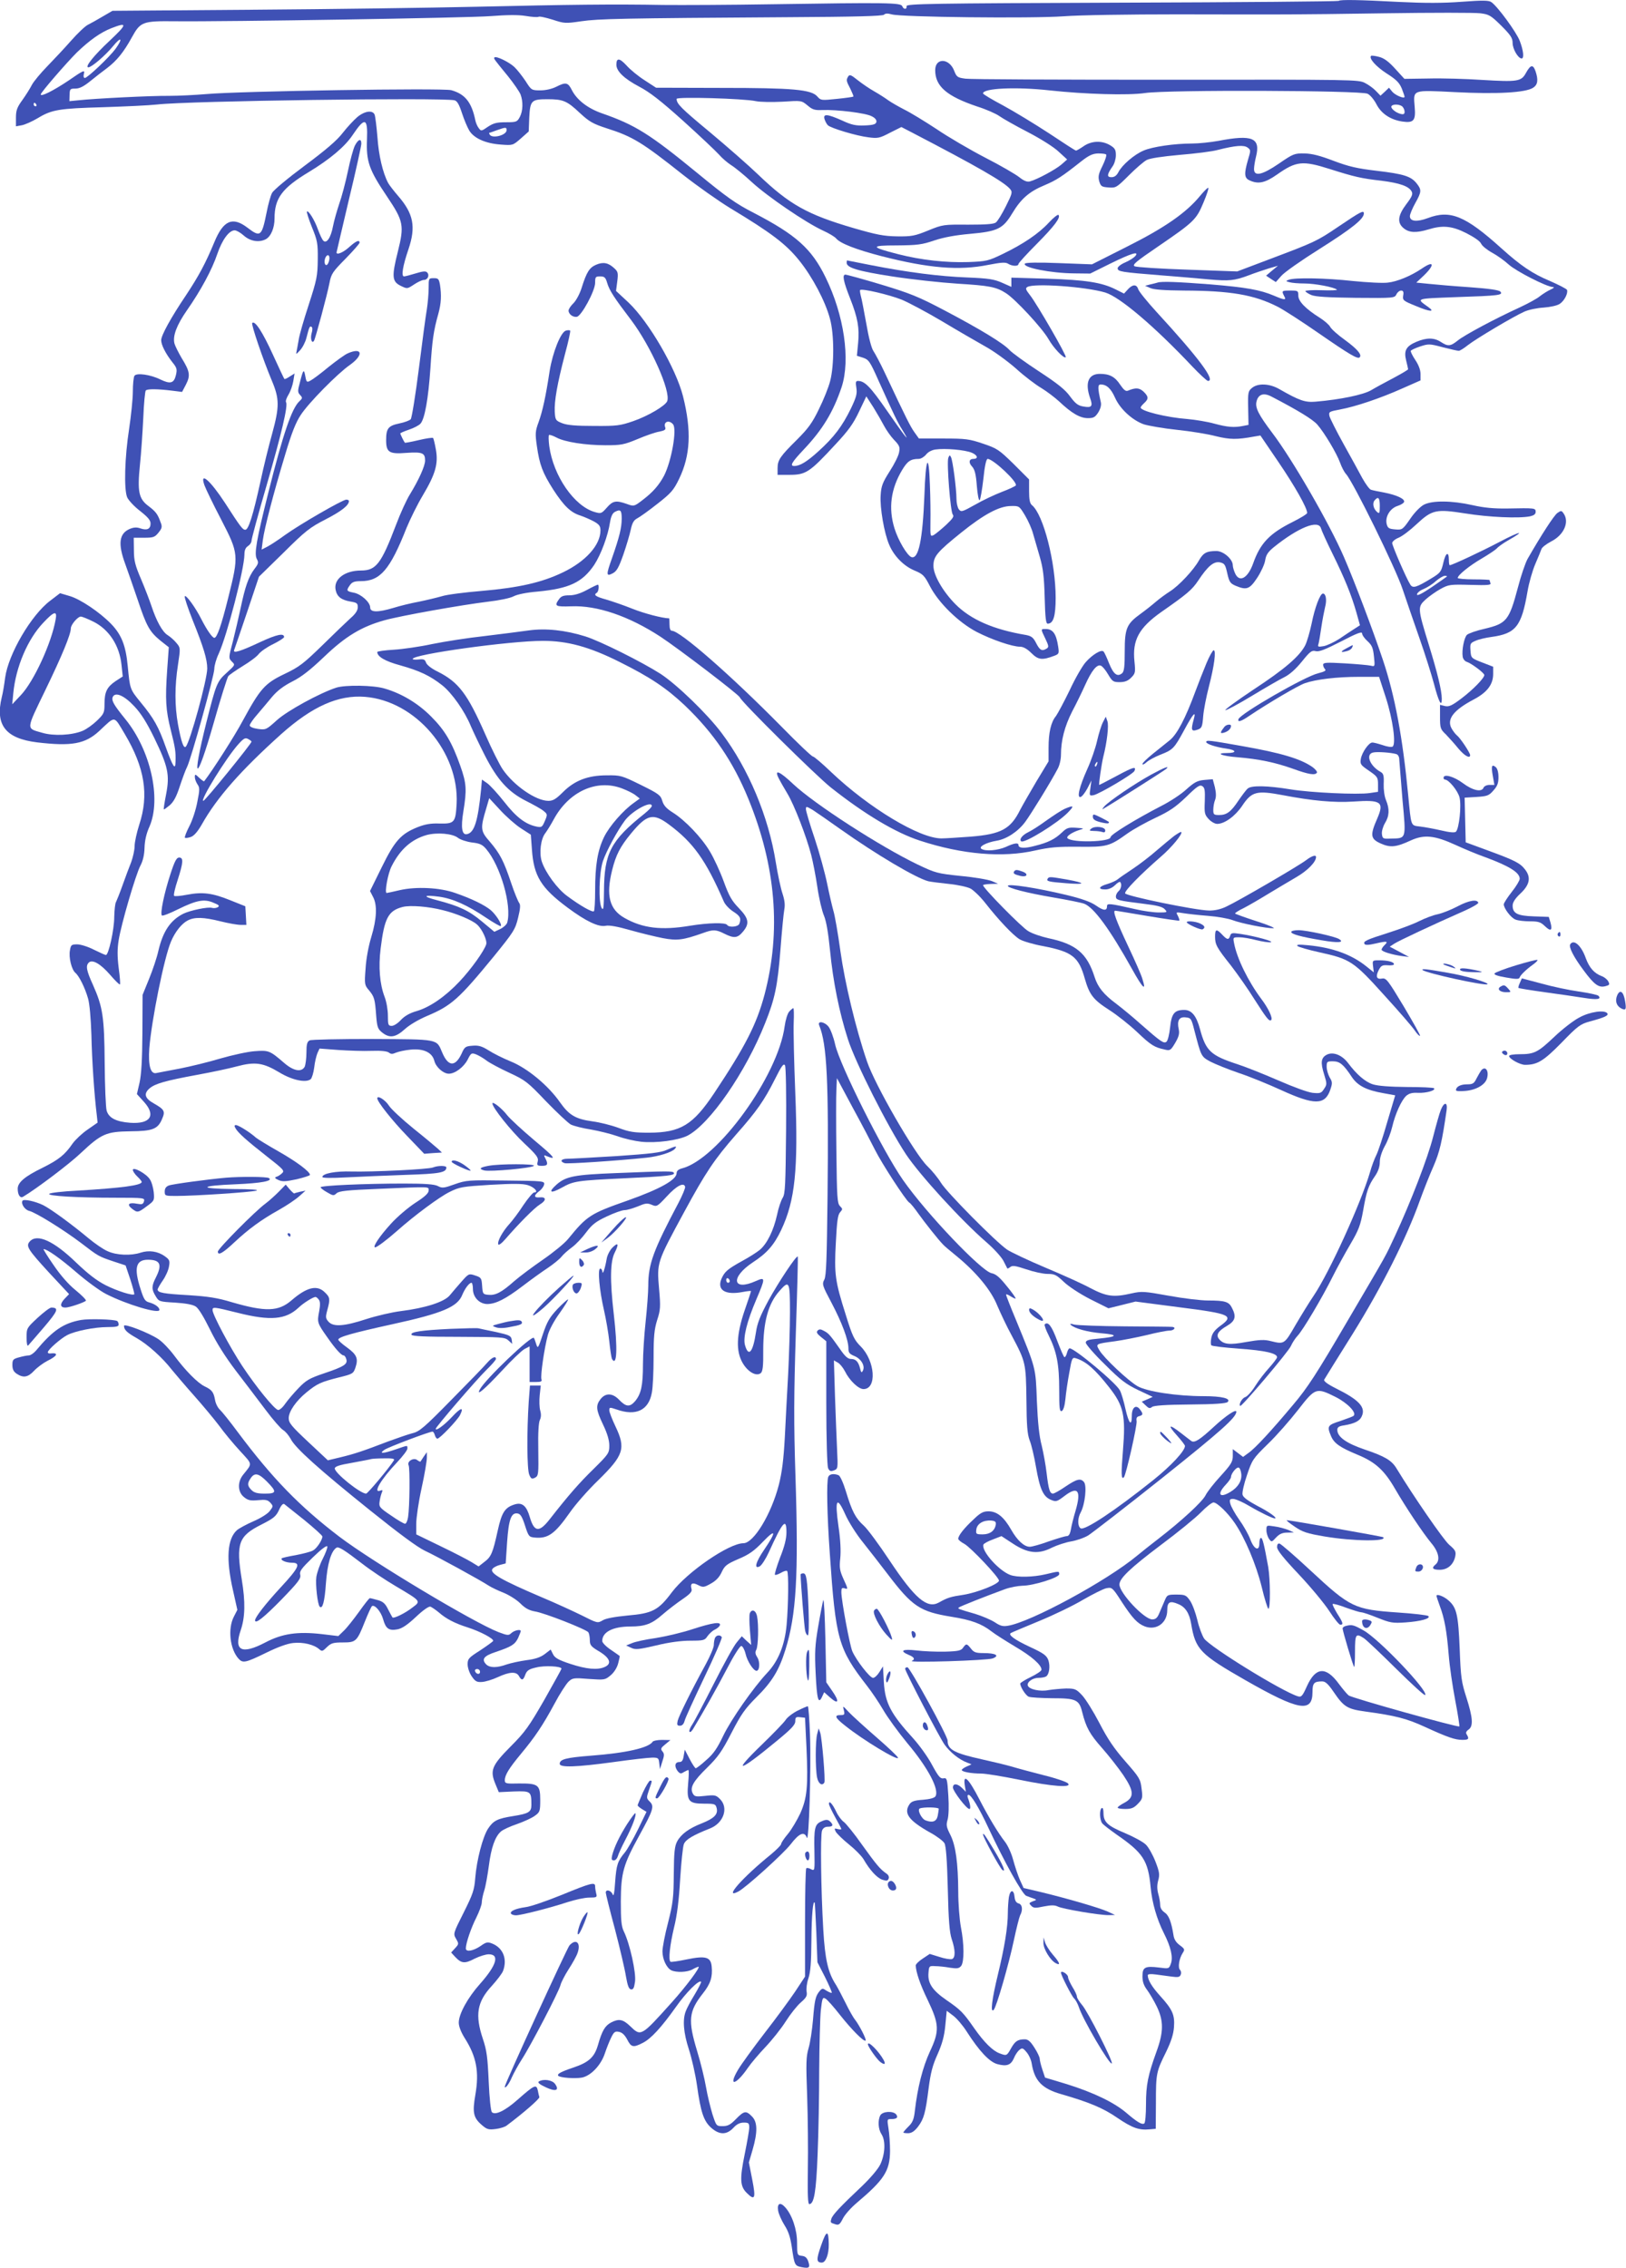<?xml version="1.0" standalone="no"?>
<!DOCTYPE svg PUBLIC "-//W3C//DTD SVG 20010904//EN"
 "http://www.w3.org/TR/2001/REC-SVG-20010904/DTD/svg10.dtd">
<svg version="1.0" xmlns="http://www.w3.org/2000/svg"
 width="918pt" height="1280pt" viewBox="0 0 918 1280"
 preserveAspectRatio="xMidYMid meet">
<g transform="translate(0,1280) scale(0.1,-0.1)"
fill="#3f51b5" stroke="none">
<path d="M7558 12795 c-3 -3 -554 -8 -1224 -10 -1084 -4 -1219 -6 -1216 -20 4
-19 -17 -20 -24 0 -8 20 -85 21 -734 11 -239 -4 -516 -5 -615 -4 -284 5 -534
2 -1050 -10 -264 -6 -835 -14 -1270 -17 l-790 -6 -55 -32 c-30 -18 -68 -39
-84 -47 -16 -8 -59 -49 -95 -90 -36 -41 -97 -106 -134 -144 -38 -39 -77 -86
-87 -105 -10 -20 -34 -58 -54 -86 -30 -41 -36 -59 -36 -99 l0 -49 33 6 c17 3
58 21 90 40 79 48 119 55 372 62 121 4 256 10 300 15 178 21 1609 40 1681 24
15 -4 26 -23 42 -72 12 -37 31 -82 42 -100 27 -43 92 -72 178 -78 67 -5 67 -5
112 34 l45 40 3 78 c5 97 12 104 103 104 88 0 110 -9 183 -78 53 -49 74 -61
151 -86 148 -47 201 -80 433 -264 79 -62 198 -146 265 -187 233 -140 316 -204
389 -295 75 -93 148 -231 174 -330 24 -87 24 -262 1 -350 -9 -36 -38 -108 -64
-160 -37 -77 -61 -109 -122 -170 -96 -95 -111 -116 -111 -162 l0 -38 66 0 c94
0 114 13 261 172 73 78 101 117 133 185 l41 86 40 -62 c21 -34 48 -81 60 -104
12 -23 37 -59 56 -79 31 -32 35 -41 29 -71 -3 -19 -27 -67 -53 -107 -40 -63
-48 -83 -51 -135 -5 -70 20 -215 48 -279 27 -65 83 -121 143 -146 48 -20 56
-28 87 -88 49 -95 163 -206 265 -259 86 -44 200 -83 244 -83 18 0 40 -12 64
-36 39 -39 61 -41 130 -15 26 10 27 13 21 53 -11 72 -30 98 -71 98 -28 0 -28
1 -1 -55 19 -40 20 -47 8 -55 -27 -17 -39 -11 -60 30 -16 32 -27 40 -57 46
-185 31 -312 87 -399 174 -71 72 -124 164 -124 216 0 54 20 78 158 189 127
102 214 149 280 149 46 1 47 0 79 -53 18 -30 39 -77 46 -105 8 -28 25 -87 38
-131 18 -63 24 -111 27 -227 3 -116 7 -148 17 -148 32 0 45 42 45 146 0 199
-69 470 -134 523 -12 10 -16 32 -16 79 l0 66 -87 87 c-83 81 -93 88 -173 115
-77 26 -97 29 -224 29 l-138 0 -25 35 c-23 32 -46 77 -169 339 -24 51 -53 105
-63 120 -11 16 -27 77 -40 154 -13 71 -26 141 -31 157 -4 16 -6 31 -4 33 10
10 163 -26 234 -54 41 -17 144 -72 230 -123 85 -51 194 -114 242 -141 48 -26
126 -83 174 -125 47 -43 112 -92 143 -110 31 -19 76 -53 101 -76 71 -67 118
-94 162 -94 32 0 41 5 59 33 12 20 18 41 14 57 -18 80 -18 100 -1 100 34 0 58
-23 81 -74 28 -64 98 -128 163 -151 26 -8 110 -23 187 -31 77 -8 176 -24 220
-36 78 -19 118 -20 215 -2 l36 6 102 -150 c92 -135 162 -259 162 -287 0 -6
-38 -29 -84 -52 -128 -64 -181 -119 -221 -233 -29 -81 -75 -109 -100 -60 -8
16 -15 39 -15 50 0 34 -53 80 -92 80 -56 0 -74 -10 -99 -53 -30 -54 -113 -143
-164 -175 -22 -14 -58 -40 -80 -59 -22 -19 -60 -49 -85 -67 -79 -57 -90 -82
-90 -211 0 -86 -3 -115 -15 -125 -27 -22 -48 -6 -73 55 -13 33 -27 64 -32 68
-12 13 -63 -18 -100 -60 -19 -21 -60 -92 -91 -159 -32 -66 -67 -131 -77 -145
-29 -35 -42 -94 -42 -180 l0 -76 -69 -114 c-37 -63 -78 -134 -91 -159 -54
-109 -107 -138 -279 -152 -69 -5 -144 -10 -166 -10 -124 0 -409 172 -622 374
-51 49 -97 88 -103 88 -7 0 -87 76 -178 169 -289 293 -573 541 -619 541 -8 0
-13 12 -13 35 0 19 -1 35 -2 35 -40 1 -142 28 -207 54 -47 19 -114 42 -148 52
-61 17 -74 26 -53 39 10 6 14 45 5 45 -3 0 -31 -13 -62 -30 -37 -20 -70 -30
-99 -30 -33 0 -46 -5 -58 -22 -28 -39 -21 -43 69 -40 146 6 325 -55 503 -171
102 -67 443 -327 449 -343 10 -27 428 -440 513 -508 191 -151 366 -256 505
-301 239 -78 467 -97 650 -55 82 18 126 22 242 21 162 -2 177 2 277 74 35 25
108 65 161 90 79 37 112 60 172 117 62 61 77 70 91 61 14 -9 16 -24 14 -85 -3
-67 -1 -76 22 -101 14 -15 35 -27 48 -27 42 0 102 44 141 102 54 81 81 88 230
60 167 -32 289 -43 398 -36 157 11 175 -2 135 -95 -42 -95 -39 -116 20 -142
54 -24 86 -21 170 18 75 34 134 28 252 -26 48 -22 124 -54 170 -70 135 -50
192 -86 192 -121 0 -9 -20 -43 -45 -74 -25 -32 -45 -63 -45 -70 0 -23 41 -77
66 -86 14 -6 51 -10 82 -10 47 0 60 -4 84 -27 33 -32 44 -25 32 19 l-10 33
-84 3 c-94 3 -120 17 -120 61 0 18 14 40 45 69 52 49 60 91 24 136 -27 35 -59
51 -209 106 l-125 46 -3 126 -3 126 67 4 c60 4 70 7 95 36 23 25 29 42 29 76
0 27 -6 48 -15 56 -23 19 -27 7 -17 -49 l9 -51 -27 0 c-16 0 -30 -7 -34 -15
-10 -28 -61 -17 -117 25 -51 38 -109 54 -109 30 0 -5 3 -10 8 -10 21 0 72 -62
82 -100 12 -45 -2 -176 -20 -194 -7 -7 -37 -4 -83 7 -39 9 -93 19 -119 22 -55
7 -50 -4 -68 180 -31 324 -75 559 -142 759 -57 170 -161 445 -220 581 -81 188
-293 555 -406 703 -76 101 -97 141 -88 176 10 41 40 51 84 28 150 -78 232
-128 259 -158 40 -46 109 -161 129 -216 8 -23 23 -52 33 -63 41 -44 281 -533
320 -651 22 -65 65 -191 96 -279 31 -88 67 -203 81 -255 26 -100 44 -135 44
-85 0 48 -25 149 -73 305 -64 208 -64 214 -19 256 20 18 58 45 85 60 46 25 54
26 168 23 96 -3 118 -1 114 9 -3 8 -5 16 -5 18 0 2 -40 4 -90 4 -49 0 -90 4
-90 8 0 16 67 70 136 110 39 23 76 48 84 56 7 9 36 30 66 47 102 58 67 52 -47
-8 -100 -53 -271 -133 -284 -133 -3 0 -5 13 -5 29 0 52 -18 43 -31 -14 -12
-52 -16 -58 -69 -90 -84 -51 -104 -57 -118 -34 -22 34 -102 219 -102 234 0 8
16 22 36 30 20 8 65 42 100 75 90 84 111 88 278 62 130 -21 301 -29 365 -16
21 5 31 12 31 25 0 22 -4 22 -160 19 -76 -1 -131 4 -197 19 -116 26 -225 27
-273 3 -20 -10 -53 -43 -78 -80 -43 -62 -45 -63 -85 -60 -35 3 -42 7 -48 30
-10 40 18 88 60 102 19 6 36 16 38 23 6 17 -41 39 -112 53 -33 6 -67 13 -75
16 -8 2 -30 32 -49 66 -19 35 -66 122 -106 193 -40 72 -75 142 -79 156 -5 25
-3 26 60 38 87 16 227 63 352 119 l102 45 0 36 c0 23 -11 52 -30 80 -16 24
-27 47 -25 51 3 5 27 16 54 25 46 15 53 15 127 -5 43 -11 83 -20 90 -20 6 0
29 14 50 31 47 37 259 163 320 190 24 11 73 21 109 23 38 3 76 11 91 21 26 17
48 60 41 79 -3 6 -46 28 -96 50 -98 41 -164 85 -276 186 -203 183 -288 217
-414 169 -62 -23 -101 -19 -101 11 0 11 14 44 30 73 36 64 37 76 8 112 -32 40
-72 53 -225 71 -111 13 -158 24 -243 56 -76 29 -121 41 -165 42 -57 1 -64 -2
-144 -57 -95 -65 -141 -75 -141 -31 0 14 5 45 11 69 27 107 -20 127 -212 90
-45 -8 -111 -15 -148 -15 -99 0 -225 -18 -275 -40 -52 -22 -121 -81 -142 -122
-10 -19 -22 -28 -39 -28 -27 0 -26 15 7 62 10 14 18 42 18 62 0 30 -5 40 -32
56 -46 28 -105 26 -150 -5 -20 -14 -40 -25 -43 -25 -4 0 -72 44 -153 98 -81
53 -198 124 -259 157 -62 33 -113 63 -113 68 0 29 185 38 375 17 203 -22 444
-29 540 -15 128 19 1217 15 1256 -4 15 -7 37 -34 50 -59 27 -53 79 -88 147
-98 63 -9 76 5 69 83 -8 99 -17 95 230 83 234 -12 397 -3 439 25 26 17 30 44
13 94 -14 39 -28 36 -54 -11 -26 -48 -47 -51 -248 -39 -89 6 -224 10 -300 8
l-138 -2 -52 57 c-37 41 -63 60 -91 67 -22 6 -42 8 -45 6 -14 -14 27 -60 87
-99 55 -35 72 -52 86 -85 9 -23 16 -44 16 -47 0 -14 -54 9 -70 29 l-18 22 -24
-23 -24 -22 -25 26 c-13 14 -41 35 -63 46 -37 19 -61 19 -1122 18 -596 0
-1106 2 -1133 6 -45 6 -50 9 -64 45 -28 72 -107 74 -107 3 0 -91 65 -147 237
-205 51 -16 107 -41 125 -54 18 -13 90 -54 160 -90 73 -38 148 -85 175 -111
l48 -44 -33 -29 c-33 -28 -136 -84 -178 -95 -14 -4 -33 3 -58 23 -21 17 -107
67 -193 111 -85 44 -210 117 -276 162 -67 44 -149 94 -182 110 -33 17 -73 40
-90 52 -16 12 -52 35 -80 51 -27 15 -69 44 -93 63 -36 29 -45 33 -53 21 -12
-20 -12 -25 12 -70 11 -23 19 -42 17 -44 -2 -2 -43 -8 -93 -13 -87 -9 -91 -9
-110 13 -34 40 -137 49 -545 49 l-366 1 -66 43 c-36 23 -82 61 -101 83 -39 42
-57 44 -57 4 0 -37 44 -79 129 -124 59 -31 120 -78 248 -193 93 -84 184 -170
202 -190 18 -21 49 -47 69 -60 20 -12 73 -55 117 -96 88 -81 305 -229 401
-273 33 -15 67 -35 75 -45 23 -28 114 -63 257 -100 266 -68 437 -82 601 -49
73 14 97 16 112 7 23 -15 59 -16 59 -2 0 5 46 56 103 113 100 101 137 150 123
164 -4 4 -28 -15 -54 -43 -58 -63 -146 -122 -260 -177 -83 -40 -92 -42 -195
-46 -126 -4 -264 11 -394 44 -161 41 -162 50 -10 50 116 1 142 4 212 28 54 18
121 30 200 37 157 14 187 28 240 116 50 83 96 123 183 159 66 28 96 47 206
134 43 34 65 44 95 45 22 0 43 -2 46 -6 4 -4 -5 -32 -20 -63 -23 -46 -26 -61
-19 -88 9 -29 14 -32 53 -35 41 -3 45 -1 114 68 39 39 84 78 101 87 19 10 88
20 187 29 86 7 183 19 215 28 99 25 147 29 168 13 18 -13 18 -16 2 -69 -23
-79 -21 -103 9 -116 49 -23 88 -14 155 33 108 76 144 80 298 31 139 -44 177
-53 292 -66 102 -13 155 -31 170 -61 8 -14 2 -29 -30 -71 -49 -65 -53 -106
-14 -137 31 -25 71 -26 138 -6 81 25 134 20 215 -21 43 -22 77 -45 83 -59 6
-13 33 -35 62 -51 28 -15 70 -45 94 -67 42 -38 216 -127 250 -127 10 -1 4 -6
-13 -14 -16 -7 -43 -24 -60 -37 -16 -14 -68 -42 -115 -64 -138 -63 -312 -156
-350 -187 -41 -33 -55 -34 -95 -8 -38 25 -81 25 -138 1 -59 -25 -72 -50 -58
-106 6 -24 11 -46 11 -49 0 -3 -37 -25 -82 -49 -46 -24 -103 -55 -128 -70 -44
-25 -171 -52 -312 -64 -59 -5 -90 5 -207 72 -55 31 -119 33 -152 6 -22 -18
-24 -25 -22 -114 l2 -95 -31 -6 c-50 -10 -88 -7 -162 13 -39 11 -107 22 -151
26 -119 9 -265 45 -265 65 0 4 9 15 20 25 26 24 25 37 -4 65 -24 22 -45 23
-88 5 -12 -5 -23 4 -43 33 -30 46 -61 62 -115 62 -65 0 -85 -50 -56 -135 18
-49 10 -58 -39 -49 -29 5 -44 17 -73 56 -27 38 -69 72 -176 142 -78 51 -152
105 -166 120 -34 38 -164 117 -367 224 -148 78 -193 96 -358 146 -103 31 -195
56 -202 56 -19 0 -11 -39 27 -135 43 -109 53 -167 45 -250 l-7 -73 35 -11 c32
-11 39 -21 87 -129 88 -195 107 -235 135 -279 51 -84 17 -41 -85 106 -97 140
-128 171 -166 171 -13 0 -14 -8 -9 -39 5 -33 0 -52 -31 -117 -49 -100 -95
-161 -182 -240 -66 -60 -105 -84 -138 -84 -26 0 -14 21 54 93 107 113 167 213
214 353 50 154 14 405 -91 619 -79 162 -167 240 -406 364 -100 51 -153 89
-315 222 -272 223 -353 274 -543 340 -79 28 -139 74 -168 130 -22 44 -34 47
-89 19 -24 -12 -59 -20 -89 -20 -50 0 -51 1 -84 53 -19 28 -47 64 -63 79 -30
28 -102 63 -112 54 -6 -6 -5 -7 76 -106 33 -41 65 -88 71 -103 15 -40 14 -93
-4 -127 -15 -28 -19 -30 -79 -30 -52 0 -70 -5 -102 -26 -36 -25 -38 -25 -51
-7 -8 10 -16 29 -19 43 -21 103 -58 149 -136 171 -50 13 -1193 -5 -1383 -22
-60 -5 -155 -10 -210 -10 -103 1 -420 -15 -512 -25 l-51 -5 1 35 c1 34 3 36
33 36 23 0 47 12 85 43 28 23 71 56 94 73 55 42 94 90 140 174 48 87 60 92
242 90 294 -3 1655 19 1783 29 92 7 155 8 198 1 35 -6 67 -8 72 -5 6 4 41 -4
80 -16 67 -22 73 -22 162 -9 97 14 225 17 1175 23 368 2 526 6 534 14 8 8 21
8 43 2 51 -16 789 -24 971 -11 89 7 374 11 640 11 656 -1 620 -2 1170 6 270 4
514 4 543 0 49 -6 59 -12 118 -70 54 -54 64 -70 64 -98 0 -33 31 -87 51 -87
15 0 10 46 -11 100 -19 49 -124 193 -160 218 -14 10 -47 11 -167 2 -106 -8
-207 -8 -352 -1 -224 12 -335 14 -343 6z m-6938 -224 c-89 -83 -144 -151 -121
-151 18 0 95 66 138 118 48 59 59 47 15 -14 -34 -46 -158 -164 -173 -164 -7 0
-9 10 -5 25 6 22 -4 18 -86 -39 -85 -57 -158 -94 -158 -79 0 11 145 178 204
237 73 70 134 113 195 137 92 36 90 23 -9 -70z m3648 -342 c24 -5 91 -6 150
-3 107 7 107 7 141 -21 28 -24 41 -28 84 -26 82 3 245 -17 278 -35 19 -9 29
-21 27 -32 -3 -13 -16 -18 -65 -20 -51 -2 -73 2 -129 28 -83 37 -108 39 -99 8
4 -13 12 -28 19 -35 16 -16 161 -60 229 -68 53 -7 63 -5 122 26 l64 32 58 -30
c371 -193 519 -278 555 -319 15 -18 14 -24 -23 -98 -22 -44 -47 -85 -57 -92
-12 -9 -57 -12 -157 -12 -137 1 -142 1 -225 -33 -76 -31 -94 -34 -175 -33 -75
1 -116 9 -247 47 -260 76 -362 133 -538 302 -52 50 -174 157 -271 238 -165
137 -189 161 -189 189 0 13 381 2 448 -13z m-4063 -19 c3 -5 1 -10 -4 -10 -6
0 -11 5 -11 10 0 6 2 10 4 10 3 0 8 -4 11 -10z m7713 -12 c7 -7 12 -20 12 -29
0 -13 -6 -16 -22 -12 -29 7 -59 33 -52 44 8 13 48 11 62 -3z m-5058 -133 c0
-28 -80 -49 -95 -25 -3 6 -5 10 -3 10 2 0 21 7 43 15 51 18 55 18 55 0z m2626
-1820 c34 -14 39 -35 9 -35 -24 0 -28 -21 -7 -43 15 -17 22 -42 27 -110 4 -49
11 -85 16 -80 4 4 14 59 21 121 7 70 16 112 24 112 31 0 171 -131 159 -150 -3
-4 -38 -21 -78 -36 -39 -15 -108 -47 -151 -72 -75 -42 -80 -43 -93 -26 -7 10
-13 36 -13 58 0 56 -21 218 -31 236 -6 13 -9 12 -15 -4 -10 -26 12 -304 25
-320 9 -10 0 -23 -37 -58 -27 -25 -58 -50 -69 -57 -21 -11 -21 -9 -20 72 1 45
0 139 -3 210 -6 190 -24 158 -31 -59 -10 -251 -33 -363 -74 -348 -24 10 -74
94 -95 162 -35 113 -21 222 43 329 30 50 48 63 94 63 12 0 30 11 41 24 11 15
33 26 53 29 55 8 167 -2 205 -18z m2304 -301 c0 -40 -2 -45 -15 -34 -21 18
-28 49 -15 65 21 26 30 16 30 -31z m-332 -126 c3 -12 32 -76 65 -143 70 -142
107 -234 135 -332 l20 -72 -31 -20 c-18 -11 -56 -37 -86 -57 -30 -19 -70 -38
-89 -41 -30 -5 -34 -4 -28 13 3 10 10 53 16 94 6 41 16 92 21 113 11 40 5 77
-12 77 -16 0 -46 -79 -64 -170 -10 -47 -26 -102 -36 -122 -32 -62 -115 -134
-292 -250 -93 -62 -164 -114 -159 -116 6 -2 73 34 149 80 76 46 159 94 184
106 30 15 64 45 99 88 46 57 56 65 78 59 19 -5 54 9 144 55 90 47 118 57 118
45 0 -9 14 -29 31 -44 25 -23 31 -38 36 -86 6 -57 6 -58 -18 -52 -13 3 -79 9
-146 13 -104 6 -123 5 -123 -8 0 -8 5 -19 11 -25 8 -8 -4 -14 -39 -23 -74 -17
-440 -228 -450 -259 -6 -19 15 -13 60 18 109 73 277 172 315 185 63 22 181 36
307 36 l112 0 38 -117 c40 -124 59 -264 38 -277 -7 -4 -32 0 -57 9 -25 8 -51
15 -58 14 -19 0 -58 -56 -64 -92 -5 -30 -1 -35 46 -67 48 -33 51 -38 51 -77
l0 -42 -47 -7 c-67 -10 -332 2 -448 21 -128 21 -219 23 -240 5 -9 -7 -32 -38
-52 -67 -43 -65 -67 -83 -110 -83 -30 0 -33 3 -33 29 0 16 4 42 10 56 7 18 6
40 -1 72 l-12 45 -48 -4 c-40 -4 -56 -13 -102 -54 -29 -27 -93 -69 -143 -94
-141 -73 -284 -160 -284 -175 0 -27 -216 -33 -243 -6 -10 10 26 34 68 47 28 8
27 9 -19 12 -43 3 -53 0 -80 -26 -40 -38 -77 -57 -153 -76 -59 -16 -93 -14
-93 5 0 14 -24 11 -71 -11 -46 -20 -114 -26 -138 -11 -18 12 27 36 86 46 56 9
121 52 161 106 32 43 146 228 183 299 11 19 19 54 19 80 0 82 21 161 63 244
24 45 57 113 74 151 36 80 66 117 88 108 9 -3 27 -25 41 -49 24 -40 29 -44 65
-44 29 0 47 7 65 25 24 24 25 30 19 91 -13 121 25 191 153 281 142 99 172 124
206 175 55 83 88 111 124 104 26 -6 30 -13 41 -62 11 -49 17 -57 47 -70 62
-26 79 -20 122 45 21 32 42 77 45 99 5 31 16 47 49 74 138 111 252 157 266
106z m711 -272 c-2 -2 -41 -29 -86 -60 -55 -37 -83 -51 -83 -41 0 8 16 22 36
30 20 8 52 28 70 45 19 16 42 30 51 30 9 0 14 -2 12 -4z m-286 -1002 c10 -3
17 -15 17 -32 1 -15 9 -116 18 -225 21 -227 23 -218 -67 -220 -43 -2 -46 0
-49 26 -2 15 6 42 17 61 25 40 27 80 6 130 -9 21 -14 59 -13 92 2 46 -1 58
-17 67 -62 34 -87 101 -42 110 23 5 99 0 130 -9z"/>
<path d="M7600 9140 c-35 -19 -33 -25 7 -14 12 3 24 12 27 20 7 17 9 17 -34
-6z"/>
<path d="M6811 9056 c-17 -41 -45 -112 -62 -158 -56 -152 -103 -242 -145 -276
-21 -17 -65 -52 -96 -77 -32 -26 -58 -51 -58 -57 0 -6 10 -2 23 10 12 11 47
30 77 42 72 28 79 35 136 140 50 93 69 114 53 58 -16 -58 -13 -68 20 -57 26 9
29 14 34 77 3 37 18 112 32 166 31 120 42 206 27 206 -5 0 -24 -33 -41 -74z"/>
<path d="M6227 8724 c-9 -17 -24 -65 -33 -105 -9 -41 -34 -113 -56 -161 -44
-98 -60 -163 -37 -156 8 2 25 24 38 48 l23 45 -6 -44 c-6 -42 -6 -43 18 -39
33 7 223 119 231 137 11 27 -5 23 -100 -28 -52 -28 -97 -51 -99 -51 -4 0 13
118 23 159 21 82 32 177 23 201 l-9 25 -16 -31z m-34 -239 c-3 -9 -8 -14 -10
-11 -3 3 -2 9 2 15 9 16 15 13 8 -4z"/>
<path d="M6913 8698 c-26 -33 -26 -40 -2 -33 23 7 39 22 39 38 0 12 -27 8 -37
-5z"/>
<path d="M6810 8612 c0 -11 55 -29 113 -37 58 -8 62 -25 6 -25 -72 0 -32 -17
58 -24 120 -10 212 -29 313 -65 88 -32 125 -38 135 -22 3 5 -8 19 -24 31 -67
47 -175 80 -403 120 -180 32 -198 34 -198 22z"/>
<path d="M6501 8429 c-90 -49 -241 -151 -267 -181 -10 -12 -13 -18 -7 -14 51
29 350 219 358 227 20 19 -12 7 -84 -32z"/>
<path d="M6011 8235 c-18 -8 -64 -38 -102 -65 -38 -28 -85 -58 -104 -67 -33
-16 -52 -40 -40 -51 15 -16 206 102 264 162 38 39 34 43 -18 21z"/>
<path d="M6170 8190 c0 -14 11 -22 41 -30 23 -6 44 -9 47 -6 6 7 9 5 -45 33
-41 20 -43 20 -43 3z"/>
<path d="M6162 8124 c-15 -12 -13 -13 15 -14 17 0 38 -3 47 -6 10 -4 16 -1 16
9 0 20 -56 27 -78 11z"/>
<path d="M2017 12139 c-20 -17 -57 -57 -82 -89 -32 -42 -95 -96 -216 -186 -93
-69 -176 -138 -183 -153 -8 -14 -22 -64 -31 -111 -27 -135 -35 -141 -108 -85
-84 64 -136 42 -187 -82 -50 -120 -87 -189 -159 -298 -87 -129 -141 -228 -141
-255 0 -26 24 -74 62 -123 27 -33 29 -41 21 -75 -11 -45 -31 -51 -87 -24 -56
28 -135 39 -147 21 -5 -8 -9 -48 -9 -89 0 -41 -10 -136 -21 -210 -25 -161 -30
-341 -11 -387 8 -17 40 -52 73 -77 44 -35 59 -52 59 -71 0 -31 -20 -40 -58
-27 -20 7 -37 6 -59 -3 -61 -26 -68 -84 -26 -198 14 -39 46 -130 70 -201 50
-150 67 -181 129 -232 l47 -37 -9 -126 c-12 -170 -8 -229 20 -341 25 -99 29
-122 27 -180 -1 -49 -14 -30 -55 83 -41 116 -67 162 -141 252 -62 76 -61 74
-74 207 -11 115 -35 176 -94 237 -63 65 -174 140 -234 157 l-54 16 -55 -42
c-108 -81 -237 -302 -255 -435 -5 -39 -13 -88 -19 -110 -38 -157 21 -233 200
-255 194 -23 271 -9 350 64 94 88 81 89 144 -16 113 -190 138 -344 82 -513
-14 -44 -26 -98 -26 -120 0 -22 -9 -62 -19 -90 -11 -27 -33 -86 -49 -131 -16
-45 -33 -87 -37 -95 -5 -7 -9 -45 -10 -84 0 -72 -32 -215 -47 -215 -5 0 -35
14 -68 30 -33 17 -75 30 -94 30 -32 0 -36 -3 -41 -33 -8 -40 9 -110 31 -128
21 -18 54 -84 71 -144 9 -30 16 -114 19 -205 3 -145 17 -346 30 -450 l5 -46
-56 -39 c-31 -21 -69 -57 -85 -79 -44 -64 -78 -91 -170 -137 -101 -49 -140
-83 -140 -118 0 -35 14 -56 31 -45 74 44 260 184 325 246 117 110 144 121 280
123 126 1 156 12 180 72 18 41 11 52 -47 85 -52 29 -59 55 -25 85 32 27 87 43
271 77 77 14 177 35 221 47 104 28 150 21 240 -33 72 -44 151 -61 178 -39 7 6
16 36 20 66 3 30 12 66 18 81 l12 26 106 -8 c58 -4 142 -7 188 -5 55 2 88 -2
98 -10 11 -9 20 -9 40 0 15 6 51 14 83 17 72 7 121 -16 133 -63 9 -36 51 -73
82 -73 35 0 84 37 106 79 19 38 22 40 48 30 15 -6 41 -21 59 -35 17 -13 75
-44 129 -69 91 -42 103 -52 207 -161 61 -63 124 -122 140 -131 17 -8 67 -21
113 -28 46 -8 114 -25 151 -38 38 -14 97 -27 133 -31 84 -9 209 8 261 34 126
65 329 358 439 636 55 137 70 210 86 411 8 106 18 209 22 230 5 26 2 52 -10
89 -10 29 -27 109 -38 177 -41 258 -154 528 -306 730 -81 108 -253 274 -345
334 -105 67 -341 185 -424 211 -115 36 -225 47 -319 34 -45 -6 -157 -21 -251
-32 -93 -10 -226 -31 -295 -45 -69 -15 -167 -29 -217 -32 -51 -3 -93 -9 -93
-13 0 -26 44 -52 129 -75 110 -31 168 -58 238 -113 55 -44 127 -146 162 -232
13 -30 48 -104 78 -163 71 -139 132 -206 232 -257 42 -21 87 -46 100 -57 22
-18 23 -20 7 -57 -15 -35 -18 -37 -48 -31 -61 13 -113 52 -181 139 -37 47 -81
95 -97 106 l-29 20 -5 -57 c-18 -179 -38 -243 -80 -251 -28 -6 -35 37 -20 128
20 123 18 158 -17 257 -47 133 -87 201 -164 278 -74 75 -167 131 -264 159 -63
19 -221 21 -272 5 -93 -30 -278 -131 -336 -184 -60 -54 -62 -55 -107 -49 -28
4 -46 12 -46 20 0 7 19 35 43 62 23 27 61 72 84 100 30 35 65 61 114 86 52 26
100 64 179 139 121 116 211 170 340 206 93 26 437 87 585 105 62 7 125 20 144
30 20 11 74 22 135 27 180 17 254 52 321 151 38 58 78 166 89 240 5 32 14 51
26 58 33 18 40 11 40 -37 0 -51 -13 -104 -54 -221 -35 -98 -34 -107 3 -88 23
12 34 32 60 105 17 49 36 113 42 141 8 38 17 54 36 64 14 7 66 44 114 82 78
61 92 77 123 141 64 132 71 272 22 467 -40 157 -193 420 -307 528 l-71 66 7
54 c6 47 4 55 -17 74 -33 31 -62 37 -102 20 -38 -16 -54 -41 -82 -130 -10 -33
-31 -72 -46 -87 -16 -15 -28 -34 -28 -42 0 -20 25 -39 47 -35 26 5 102 145
103 191 0 34 2 37 28 37 25 0 31 -6 40 -37 13 -43 39 -83 135 -209 111 -147
225 -402 204 -458 -10 -26 -108 -84 -192 -113 -73 -25 -92 -28 -220 -27 -102
0 -151 4 -180 15 -38 15 -40 18 -43 65 -3 60 14 158 58 326 19 70 32 130 29
132 -3 3 -14 3 -24 0 -29 -8 -75 -123 -92 -229 -22 -145 -40 -226 -62 -287
-19 -51 -20 -65 -10 -135 15 -106 32 -151 93 -247 60 -92 98 -129 153 -146 21
-7 55 -22 76 -33 30 -17 37 -26 37 -51 0 -82 -83 -175 -213 -237 -119 -57
-248 -86 -455 -104 -97 -8 -200 -21 -227 -30 -28 -8 -86 -22 -130 -31 -44 -8
-109 -24 -144 -35 -87 -26 -131 -26 -131 2 0 30 -51 76 -93 84 -42 8 -43 12
-21 43 12 17 25 22 61 22 110 0 165 65 258 300 21 51 62 134 92 184 72 121 88
179 74 258 -6 34 -13 63 -16 66 -3 3 -39 -2 -81 -12 -41 -10 -77 -16 -78 -15
-6 7 -26 48 -26 53 0 2 22 12 49 21 27 9 56 24 65 34 24 27 44 139 56 312 10
156 17 210 45 309 16 59 18 103 9 163 -6 33 -10 37 -35 37 -29 0 -29 -1 -29
-57 0 -32 -5 -85 -10 -118 -6 -33 -26 -183 -45 -334 -19 -150 -40 -279 -46
-287 -6 -7 -35 -18 -65 -24 -62 -13 -74 -28 -74 -94 0 -69 17 -80 115 -72 89
6 105 0 105 -43 0 -31 -36 -110 -85 -190 -20 -32 -55 -109 -79 -173 -84 -221
-113 -258 -198 -258 -92 0 -156 -49 -143 -110 8 -38 32 -56 83 -65 37 -6 42
-10 42 -32 0 -18 -13 -38 -41 -62 -22 -20 -94 -89 -159 -153 -107 -104 -130
-122 -214 -162 -111 -53 -137 -83 -235 -263 -45 -85 -170 -280 -218 -342 -2
-3 -14 6 -28 19 -23 22 -25 22 -25 4 0 -11 7 -29 15 -41 13 -18 13 -30 -1 -99
-8 -44 -28 -105 -45 -137 -17 -33 -28 -62 -25 -65 4 -3 18 -1 33 4 18 6 39 30
63 72 85 151 220 304 448 509 175 156 322 222 473 210 285 -23 532 -312 517
-604 -6 -105 -12 -113 -97 -111 -48 2 -81 -4 -122 -20 -95 -38 -130 -76 -204
-227 l-66 -134 17 -33 c25 -46 21 -125 -10 -227 -15 -49 -29 -123 -32 -177 -7
-90 -6 -94 20 -124 29 -36 33 -47 40 -145 5 -61 9 -73 33 -92 42 -34 76 -29
128 18 26 24 77 54 126 75 138 58 180 96 377 336 112 138 121 152 137 218 13
53 14 74 6 84 -6 8 -27 58 -45 112 -42 125 -63 166 -121 234 -53 60 -54 74
-19 190 l16 55 62 -67 c33 -36 86 -83 117 -103 l56 -36 6 -82 c10 -151 51
-218 202 -330 102 -76 175 -111 215 -102 19 4 66 -4 139 -25 60 -17 143 -37
184 -45 80 -15 113 -11 226 29 57 21 74 20 121 -4 54 -27 74 -25 104 11 39 46
34 75 -23 134 -40 41 -55 68 -85 150 -20 55 -55 131 -78 169 -46 78 -140 177
-211 221 -35 22 -50 39 -58 65 -9 32 -20 40 -121 90 -108 53 -114 55 -192 54
-107 0 -182 -29 -248 -95 -39 -39 -56 -49 -82 -49 -70 0 -195 86 -258 178 -17
25 -62 114 -98 197 -101 229 -150 295 -270 355 -35 17 -61 38 -65 51 -6 17
-13 20 -41 17 -19 -2 -34 -1 -34 3 0 26 547 102 735 102 138 0 261 -33 431
-118 175 -87 266 -148 371 -247 162 -155 272 -317 357 -524 157 -383 187 -749
92 -1109 -45 -167 -107 -289 -284 -555 -120 -180 -190 -222 -367 -223 -85 0
-112 4 -175 28 -41 15 -106 31 -145 36 -95 13 -132 35 -183 107 -66 95 -184
193 -278 231 -44 18 -100 46 -126 63 -37 23 -56 29 -90 26 -40 -3 -45 -6 -62
-45 -36 -76 -76 -74 -110 8 -32 76 -18 73 -394 75 -185 0 -345 -3 -354 -8 -14
-7 -18 -22 -18 -69 0 -33 -5 -69 -10 -80 -18 -32 -63 -24 -116 22 -81 70 -87
72 -167 66 -40 -3 -126 -22 -192 -41 -66 -20 -169 -45 -230 -57 -60 -11 -119
-23 -131 -25 -34 -9 -48 41 -41 140 13 159 83 508 122 601 23 55 60 102 95
120 39 20 89 19 185 -5 44 -11 95 -20 113 -20 l33 0 -3 53 -3 52 -85 34 c-101
41 -157 48 -245 31 -36 -7 -69 -10 -72 -6 -4 4 5 44 20 89 32 100 34 127 8
127 -14 0 -25 -20 -49 -94 -35 -107 -59 -222 -48 -233 4 -4 45 12 91 35 104
51 148 60 200 37 31 -12 36 -18 25 -25 -8 -5 -23 -7 -33 -4 -22 7 -123 -14
-162 -33 -73 -37 -115 -99 -141 -210 -8 -37 -32 -108 -52 -157 l-37 -91 -1
-215 c-1 -152 -6 -234 -16 -280 l-15 -65 39 -43 c70 -77 38 -127 -77 -119 -79
6 -121 27 -133 69 -5 18 -10 139 -11 268 -2 263 -11 317 -66 441 -37 81 -42
108 -24 126 20 20 66 -6 120 -68 28 -33 54 -58 56 -55 3 2 0 44 -7 93 -8 65
-8 107 0 157 14 89 96 370 123 421 14 26 22 61 23 100 1 39 10 81 28 120 68
157 6 432 -137 607 -64 79 -78 103 -71 123 13 32 64 11 122 -51 38 -40 70 -91
113 -179 78 -161 88 -208 67 -317 -9 -46 -15 -84 -13 -86 1 -2 16 9 33 23 22
19 38 48 57 107 15 45 33 94 41 109 22 43 154 517 154 554 0 18 11 57 25 86
48 106 144 477 145 559 0 24 6 39 20 48 11 7 20 20 20 30 0 10 38 151 85 312
85 294 122 451 110 470 -4 6 3 25 14 43 11 18 23 52 27 76 l7 43 -27 -17 c-15
-10 -28 -16 -30 -14 -3 2 -32 65 -66 139 -58 127 -101 193 -116 177 -7 -7 61
-207 111 -326 43 -102 43 -147 2 -297 -20 -71 -50 -194 -67 -274 -42 -191 -67
-270 -85 -270 -15 0 -26 14 -115 152 -83 127 -144 180 -116 100 8 -22 50 -109
95 -195 99 -192 100 -199 40 -439 -40 -161 -64 -228 -79 -228 -11 0 -42 44
-73 105 -33 66 -89 143 -94 129 -2 -7 18 -67 45 -135 62 -154 82 -221 82 -272
0 -62 -97 -416 -121 -441 -12 -13 -26 27 -44 125 -19 106 -19 216 0 338 14 93
14 95 -8 121 -12 15 -34 35 -50 45 -30 18 -64 80 -92 165 -10 30 -36 98 -58
150 -34 79 -41 106 -41 165 l-1 70 58 0 c53 0 61 3 82 29 20 25 22 33 11 60
-16 45 -27 59 -68 90 -55 41 -63 82 -48 231 7 66 15 186 19 267 3 80 10 150
14 154 9 10 68 9 149 -1 l56 -7 22 42 c26 51 22 74 -25 150 -18 31 -36 67 -40
81 -11 43 13 105 70 187 79 113 142 230 172 319 27 79 66 133 98 133 10 0 33
-13 52 -30 36 -32 86 -40 124 -20 29 16 49 64 49 117 0 114 42 171 195 263
117 71 202 142 246 208 69 103 86 98 81 -25 -5 -124 11 -171 113 -322 94 -140
98 -163 61 -312 -35 -139 -33 -168 16 -192 37 -18 37 -18 75 7 21 14 46 26 56
26 22 0 34 27 18 43 -8 8 -25 6 -64 -6 -30 -9 -59 -17 -66 -17 -17 0 -7 59 25
153 43 127 29 201 -59 302 -24 28 -49 60 -56 73 -30 57 -53 155 -60 257 -5 61
-12 118 -16 128 -11 27 -56 21 -98 -14z m1783 -1734 c23 -28 -9 -208 -51 -290
-29 -54 -63 -93 -121 -137 -48 -37 -49 -37 -90 -22 -60 21 -78 18 -112 -21
-30 -34 -33 -35 -68 -25 -116 33 -234 204 -257 372 -4 32 -5 61 -1 63 4 2 22
-4 41 -14 47 -26 166 -44 279 -44 86 0 103 3 180 35 47 20 102 39 123 42 29 6
37 11 33 23 -13 32 21 46 44 18z m-3486 -1102 c-23 -132 -123 -349 -196 -426
l-49 -52 6 62 c14 148 81 306 170 399 61 65 79 69 69 17z m214 -12 c88 -44
147 -135 158 -244 l7 -65 -40 -26 c-49 -33 -63 -61 -63 -129 0 -49 -3 -56 -42
-94 -24 -23 -60 -49 -82 -58 -60 -25 -163 -30 -227 -11 -93 27 -94 11 18 243
93 192 143 313 143 347 0 20 39 66 56 66 8 0 40 -13 72 -29z m892 -677 c0 -11
-262 -334 -272 -334 -21 0 130 245 199 321 29 32 38 37 54 28 10 -5 19 -12 19
-15z m2092 -264 c29 -11 64 -28 77 -39 l23 -18 -33 -24 c-60 -42 -139 -132
-169 -194 -36 -75 -50 -158 -50 -301 0 -61 -3 -114 -7 -117 -8 -8 -77 31 -151
86 -55 40 -122 131 -143 194 -16 49 -6 129 20 161 11 15 32 49 46 75 85 159
243 232 387 177z m168 -99 c0 -6 -19 -25 -41 -43 -191 -152 -228 -223 -229
-438 -1 -95 -3 -111 -13 -95 -19 32 -15 200 7 265 20 58 81 171 124 229 41 55
152 115 152 82z m96 -104 c139 -103 209 -202 310 -434 7 -18 32 -44 54 -58 39
-25 46 -38 34 -69 -7 -18 -59 -22 -69 -6 -9 14 -106 12 -210 -5 -161 -27 -267
-14 -369 44 -85 48 -106 126 -70 270 21 85 45 132 106 206 90 109 125 118 214
52z m-1190 -76 c13 -10 48 -22 79 -26 44 -5 59 -12 80 -37 81 -96 145 -318
119 -414 -3 -12 -21 -28 -39 -37 l-34 -16 -71 59 c-72 60 -126 86 -252 119
-85 22 -79 32 12 20 77 -11 160 -48 265 -119 42 -28 79 -49 82 -47 9 9 -26 64
-56 90 -35 29 -108 65 -201 97 -87 31 -221 37 -313 16 -38 -9 -71 -16 -74 -16
-13 0 7 111 28 151 48 95 111 151 197 176 59 16 147 9 178 -16z m-86 -408 c75
-18 166 -56 193 -81 29 -25 59 -91 52 -112 -12 -38 -85 -140 -150 -209 -81
-86 -168 -146 -244 -168 -38 -11 -66 -27 -87 -49 -17 -19 -40 -34 -52 -34 -20
0 -22 5 -22 58 0 32 -8 79 -19 107 -27 71 -35 167 -22 271 21 172 43 214 124
235 42 11 145 3 227 -18z"/>
<path d="M2004 11979 c-9 -17 -27 -83 -40 -146 -13 -62 -35 -145 -49 -184 -13
-39 -29 -95 -35 -126 -12 -65 -37 -101 -55 -81 -7 7 -20 36 -30 63 -19 54 -54
109 -62 101 -3 -3 10 -43 28 -88 31 -76 34 -91 33 -183 -1 -92 -5 -113 -51
-255 -28 -85 -54 -175 -57 -200 -4 -25 -10 -54 -12 -65 -4 -17 -1 -15 20 8 14
15 30 46 36 70 16 63 19 69 29 62 6 -3 6 -18 0 -37 -8 -30 2 -61 14 -41 8 13
75 262 87 325 10 53 18 64 91 138 43 44 79 85 79 90 0 19 -20 10 -59 -25 -33
-30 -71 -46 -71 -30 0 2 32 137 70 299 39 161 70 303 70 315 0 31 -17 26 -36
-10z m-144 -636 c0 -10 -4 -24 -9 -32 -12 -19 -24 3 -16 29 8 25 25 26 25 3z"/>
<path d="M6775 11694 c-78 -95 -199 -179 -410 -285 l-200 -101 -186 7 c-123 5
-189 3 -193 -3 -14 -22 147 -54 279 -55 l90 -1 115 57 c118 58 165 72 139 41
-8 -9 -33 -25 -56 -35 -24 -10 -43 -25 -43 -33 0 -19 19 -22 245 -40 99 -8
221 -18 270 -23 115 -10 144 -7 222 22 36 14 88 31 116 40 l52 15 -34 -28 -33
-28 27 -18 28 -18 31 35 c17 20 114 88 216 152 182 115 250 169 250 200 0 20
-15 13 -148 -77 -117 -79 -130 -85 -382 -180 l-185 -70 -281 10 c-154 5 -288
14 -298 19 -15 8 6 26 131 111 206 141 217 152 258 250 19 45 31 82 26 82 -5
0 -25 -21 -46 -46z"/>
<path d="M4780 11317 c0 -28 62 -47 256 -77 109 -17 276 -35 369 -41 180 -11
219 -18 275 -54 54 -35 203 -196 239 -258 30 -53 88 -113 98 -103 7 7 -163
301 -201 349 -25 32 -28 40 -16 47 36 23 329 2 440 -31 82 -25 277 -190 492
-418 42 -44 82 -81 88 -81 45 0 -52 130 -291 390 -53 58 -99 115 -103 128 -9
29 -32 28 -59 -2 l-21 -23 -48 24 c-78 39 -168 53 -385 60 l-203 6 0 -26 0
-26 -52 23 c-45 20 -76 25 -198 30 -156 6 -337 29 -545 70 -71 14 -131 26
-132 26 -2 0 -3 -6 -3 -13z"/>
<path d="M8027 11284 c-61 -41 -137 -73 -191 -79 -28 -4 -117 1 -198 9 -154
17 -329 20 -362 7 -18 -7 -18 -8 5 -14 13 -4 51 -7 84 -7 59 0 169 -21 183
-35 4 -3 -35 -5 -86 -3 -50 2 -92 -1 -92 -5 0 -4 15 -14 33 -22 25 -10 92 -14
252 -16 215 -2 219 -1 229 20 5 11 17 21 26 21 12 0 16 -7 12 -28 -4 -27 0
-30 74 -60 76 -32 108 -34 69 -6 -71 51 -79 48 155 57 243 8 267 11 251 31 -8
9 -63 17 -174 25 -89 6 -193 15 -231 19 l-70 7 32 30 c74 68 73 100 -1 49z"/>
<path d="M6535 11205 c-5 -2 -23 -6 -40 -10 l-30 -8 30 -13 c21 -9 80 -13 190
-14 261 -1 394 -23 528 -91 32 -16 136 -83 231 -149 175 -121 221 -148 232
-137 15 14 -12 46 -80 96 -41 29 -79 63 -86 76 -6 12 -33 35 -58 51 -80 50
-122 93 -122 125 0 28 -2 29 -45 29 -49 0 -50 -1 -35 -31 14 -24 4 -24 -57 2
-78 33 -156 47 -360 64 -182 14 -276 18 -298 10z"/>
<path d="M1964 10806 c-17 -7 -66 -43 -110 -78 -43 -36 -89 -70 -101 -76 -20
-11 -23 -10 -29 23 -8 45 -12 41 -30 -30 -14 -51 -14 -59 0 -74 15 -16 14 -19
-3 -35 -43 -39 -92 -181 -176 -516 -67 -267 -81 -346 -65 -375 11 -20 9 -27
-14 -57 -33 -44 -52 -99 -77 -218 -11 -52 -31 -137 -44 -189 -25 -94 -25 -95
-6 -115 20 -19 19 -19 -29 -63 -55 -49 -60 -63 -115 -281 -86 -344 -57 -347
41 -4 39 138 77 258 83 266 7 8 43 33 82 57 38 23 79 53 90 68 11 14 48 40 82
56 34 17 62 35 61 40 -1 23 -42 14 -133 -28 -113 -53 -157 -67 -149 -46 3 8
36 104 73 214 l67 200 139 136 c124 123 148 142 238 188 89 46 131 79 131 103
0 5 -7 8 -15 8 -21 0 -263 -140 -345 -199 -37 -27 -81 -56 -100 -66 l-33 -17
7 54 c9 67 60 264 126 482 36 122 61 184 88 224 44 68 208 234 277 282 79 56
72 102 -11 66z"/>
<path d="M8793 9905 c-19 -13 -91 -124 -169 -260 -12 -22 -37 -94 -54 -160
-50 -188 -64 -204 -189 -234 -46 -10 -90 -26 -99 -34 -16 -16 -30 -87 -24
-124 2 -12 12 -25 22 -28 26 -8 100 -63 100 -75 0 -17 -63 -82 -129 -132 -53
-40 -70 -48 -93 -43 l-28 7 0 -68 c0 -63 2 -70 33 -99 17 -18 49 -53 70 -79
34 -41 67 -60 67 -38 0 13 -55 96 -74 111 -10 8 -24 27 -32 42 -26 51 13 101
124 160 77 40 112 85 112 145 l0 41 -62 24 c-62 24 -63 25 -66 67 -3 40 -1 43
30 56 18 8 58 17 88 21 138 19 170 59 204 257 8 48 28 118 44 155 16 37 32 76
35 85 3 9 29 29 56 43 71 36 103 110 68 158 -11 16 -14 16 -34 2z"/>
<path d="M4396 8408 c9 -18 32 -58 50 -88 38 -63 107 -241 134 -346 10 -39 26
-121 35 -183 9 -62 26 -134 37 -159 13 -32 24 -95 34 -195 17 -176 52 -350
101 -502 43 -134 225 -494 328 -650 78 -117 312 -373 455 -497 42 -36 84 -83
95 -104 11 -22 21 -41 22 -43 2 -2 9 2 17 8 12 10 30 7 90 -13 41 -14 95 -26
120 -26 40 0 50 -5 91 -44 27 -26 89 -67 149 -98 l104 -52 77 19 76 19 245
-32 c293 -37 315 -47 231 -107 -29 -22 -43 -40 -48 -65 -4 -19 -4 -39 0 -43 5
-5 75 -13 157 -19 145 -10 214 -26 214 -48 0 -6 -20 -32 -43 -58 -24 -26 -60
-72 -80 -104 -19 -31 -45 -59 -56 -63 -18 -5 -39 -41 -29 -50 7 -7 274 308
286 338 8 18 24 43 37 57 31 32 142 220 199 335 25 50 70 132 100 183 47 80
57 107 72 190 19 109 29 140 68 196 17 25 26 52 26 78 0 24 11 58 29 91 16 28
34 77 41 107 17 73 52 150 79 175 16 14 35 19 67 17 47 -2 102 14 90 26 -4 4
-74 7 -154 7 -98 1 -162 6 -191 15 -44 14 -92 56 -140 120 -34 45 -83 65 -119
48 -34 -17 -38 -44 -16 -113 16 -52 16 -56 -1 -81 -15 -24 -22 -26 -64 -22
-27 3 -107 32 -196 71 -83 36 -186 77 -230 91 -149 49 -177 74 -210 197 -20
75 -47 109 -89 109 -56 0 -72 -21 -80 -99 -4 -38 -13 -74 -20 -80 -15 -13 -31
-2 -146 99 -41 37 -103 88 -137 114 -73 54 -105 95 -123 151 -43 135 -105 187
-262 220 -40 9 -91 26 -113 40 -37 21 -255 243 -255 259 0 3 19 6 43 7 l42 1
-35 15 c-19 8 -98 22 -175 29 -135 14 -144 17 -245 65 -212 102 -580 340 -700
452 -79 75 -111 88 -84 35z m349 -288 c199 -141 428 -277 497 -294 14 -3 67
-10 116 -15 50 -5 104 -17 121 -26 17 -9 55 -45 84 -82 76 -97 156 -181 193
-204 18 -11 78 -29 134 -39 164 -32 200 -60 235 -185 26 -90 48 -118 137 -175
44 -28 116 -85 159 -126 78 -74 96 -85 156 -98 29 -7 33 -4 58 38 20 34 25 53
20 76 -11 49 2 72 38 68 31 -3 33 -6 50 -73 39 -149 38 -148 91 -177 27 -14
99 -43 160 -64 61 -20 168 -64 238 -96 188 -86 248 -86 278 0 13 38 13 45 -3
71 -9 16 -17 43 -17 60 0 29 2 31 35 31 39 0 60 -17 108 -90 33 -48 81 -73
178 -90 l66 -12 -45 -151 c-24 -84 -52 -168 -62 -187 -10 -20 -26 -62 -35 -95
-52 -177 -229 -565 -317 -696 -24 -35 -70 -110 -103 -166 -64 -111 -64 -111
-141 -92 -35 9 -63 8 -137 -5 -96 -18 -130 -14 -155 17 -18 22 -5 45 44 73 49
29 55 53 29 103 -17 34 -38 41 -135 41 -41 0 -141 12 -222 27 -139 25 -152 26
-210 13 -101 -23 -140 -18 -232 30 -44 24 -159 76 -255 116 -95 40 -192 86
-215 101 -64 44 -340 322 -374 378 -17 28 -52 70 -77 94 -71 69 -295 457 -340
590 -64 187 -125 443 -150 621 -14 102 -32 205 -40 230 -7 25 -23 93 -35 152
-12 59 -43 173 -70 254 -28 82 -50 157 -50 167 0 17 2 17 38 -4 20 -13 91 -62
157 -109z"/>
<path d="M6629 8082 c-19 -15 -64 -52 -100 -83 -35 -31 -95 -77 -134 -103 -38
-25 -77 -52 -85 -59 -8 -7 -34 -19 -57 -26 -50 -14 -57 -31 -13 -31 19 0 40 9
55 24 13 13 26 21 29 18 11 -10 6 -40 -9 -52 -8 -7 -15 -20 -15 -30 0 -20 12
-23 157 -41 76 -9 107 -17 119 -31 16 -17 15 -18 -34 -18 -28 0 -89 8 -134 19
-141 32 -158 34 -158 17 0 -28 -19 -27 -62 3 -30 21 -81 39 -168 60 -167 40
-330 65 -330 51 0 -12 108 -40 255 -65 83 -14 162 -30 177 -36 55 -22 144
-144 269 -368 61 -110 83 -131 58 -54 -6 21 -42 103 -80 183 -69 147 -88 200
-73 200 5 0 88 -14 183 -30 96 -16 177 -28 179 -26 2 3 -2 14 -8 27 -12 22
-12 22 31 15 24 -4 87 -11 139 -15 52 -4 114 -15 138 -24 49 -19 192 -47 231
-46 14 0 -27 18 -93 39 -65 21 -120 41 -123 44 -3 2 19 17 49 31 29 15 91 51
138 80 47 28 118 71 158 94 64 37 112 86 112 114 0 14 -23 7 -55 -17 -41 -32
-385 -232 -450 -262 -32 -16 -68 -24 -100 -23 -75 1 -468 82 -473 97 -4 14 85
105 201 206 62 53 126 131 116 140 -2 3 -20 -8 -40 -22z"/>
<path d="M5725 7881 c-6 -11 1 -16 37 -25 36 -8 46 11 13 24 -33 12 -42 13
-50 1z"/>
<path d="M5915 7841 c-9 -15 4 -18 105 -26 112 -9 113 1 3 21 -94 16 -100 17
-108 5z"/>
<path d="M8230 7685 c-36 -19 -86 -39 -113 -45 -26 -5 -73 -23 -105 -39 -31
-16 -109 -45 -172 -65 -126 -40 -146 -49 -136 -64 4 -7 25 -6 63 3 65 15 73
13 49 -10 -9 -9 -16 -20 -16 -25 0 -10 56 -28 115 -36 l40 -5 -54 29 -55 29
26 17 c24 16 218 107 395 185 45 20 81 41 79 46 -6 21 -54 13 -116 -20z"/>
<path d="M6700 7595 c0 -10 81 -46 90 -40 17 10 11 21 -15 33 -26 12 -75 16
-75 7z"/>
<path d="M6860 7514 c0 -45 8 -61 90 -164 36 -47 97 -133 134 -193 68 -106 82
-124 93 -114 10 11 -16 66 -56 119 -74 99 -138 229 -154 316 -6 31 -6 32 29
32 20 0 63 -7 96 -16 33 -8 70 -14 82 -12 23 4 -86 34 -171 47 -47 7 -53 6
-58 -11 -8 -24 -17 -23 -45 7 -32 34 -40 32 -40 -11z"/>
<path d="M7290 7540 c0 -12 52 -27 172 -47 92 -16 131 -13 98 7 -24 15 -184
50 -229 50 -22 0 -41 -4 -41 -10z"/>
<path d="M8795 7531 c-3 -5 -1 -12 5 -16 5 -3 10 1 10 9 0 18 -6 21 -15 7z"/>
<path d="M8865 7470 c-9 -15 19 -71 76 -147 60 -81 85 -99 123 -89 23 6 25 9
16 27 -6 11 -23 25 -38 30 -42 16 -69 47 -89 101 -25 71 -68 110 -88 78z"/>
<path d="M7325 7461 c6 -6 62 -22 125 -36 173 -38 192 -50 365 -242 83 -91
161 -181 173 -200 13 -19 26 -32 29 -29 3 2 -39 77 -92 166 -89 148 -99 161
-122 157 -31 -6 -38 11 -19 48 13 25 20 29 51 27 19 -2 35 1 35 6 0 13 -35 22
-84 22 -38 0 -38 -1 -34 -34 l4 -34 -41 33 c-83 67 -191 107 -330 120 -51 5
-67 4 -60 -4z"/>
<path d="M8560 7352 c-63 -19 -118 -40 -122 -46 -5 -7 17 -15 65 -23 55 -10
73 -10 76 -1 5 15 37 46 76 74 17 12 28 24 25 26 -3 3 -57 -11 -120 -30z"/>
<path d="M8151 7356 c2 -1 20 -8 39 -14 32 -11 33 -10 16 3 -16 12 -69 23 -55
11z"/>
<path d="M8243 7327 c2 -8 29 -13 73 -14 54 -1 62 0 34 7 -75 17 -111 19 -107
7z"/>
<path d="M8032 7325 c17 -17 355 -91 366 -80 9 9 -125 48 -226 65 -118 21
-149 24 -140 15z"/>
<path d="M8581 7253 c-7 -14 -10 -27 -8 -29 2 -2 68 -13 148 -24 79 -11 179
-25 221 -32 75 -12 102 -8 82 12 -5 5 -55 16 -111 24 -56 8 -151 28 -211 45
l-110 29 -11 -25z"/>
<path d="M8471 7231 c-21 -13 -3 -31 31 -31 30 0 31 0 13 20 -20 22 -24 23
-44 11z"/>
<path d="M9131 7184 c-14 -32 -6 -60 21 -75 27 -14 31 -7 23 40 -9 54 -28 69
-44 35z"/>
<path d="M4456 7091 c-10 -11 -21 -47 -26 -83 -37 -280 -380 -754 -582 -803
-18 -5 -28 -14 -28 -26 0 -38 -94 -90 -277 -155 -211 -74 -229 -86 -335 -216
-20 -25 -84 -77 -142 -117 -58 -40 -132 -95 -163 -122 -72 -64 -106 -81 -146
-77 -30 3 -32 5 -35 50 -3 44 -5 48 -39 59 -36 12 -37 11 -77 -34 -23 -26 -52
-60 -66 -77 -30 -38 -140 -73 -278 -90 -48 -6 -135 -26 -194 -45 -125 -41
-186 -45 -213 -15 -17 19 -18 26 -7 66 17 62 15 72 -13 99 -44 45 -102 31
-189 -44 -74 -64 -146 -66 -336 -11 -82 25 -136 33 -245 40 -142 8 -175 14
-175 32 0 5 13 28 29 51 16 23 32 58 35 79 6 32 3 39 -24 58 -39 28 -89 35
-136 20 -54 -18 -136 -15 -186 8 -24 10 -72 43 -108 73 -96 80 -211 164 -256
187 -45 22 -110 36 -117 25 -10 -17 13 -51 37 -57 38 -9 195 -107 293 -181 99
-76 99 -76 185 -105 l67 -22 27 -80 c14 -44 24 -81 22 -83 -9 -9 -95 18 -161
51 -51 26 -99 63 -167 128 -127 123 -221 165 -262 119 -23 -26 -12 -44 111
-178 l111 -119 -26 -27 c-27 -29 -25 -49 5 -49 23 0 110 30 116 39 2 5 -24 31
-58 59 -39 31 -86 85 -124 141 -35 50 -60 91 -57 91 20 0 95 -53 184 -130 58
-50 134 -106 170 -124 116 -59 300 -114 300 -89 0 15 -25 33 -57 42 -24 6 -31
17 -50 77 -38 118 -26 164 42 164 70 0 82 -27 45 -100 -25 -49 -25 -67 -1
-106 18 -30 21 -31 110 -36 60 -4 99 -11 116 -22 16 -10 46 -60 80 -129 36
-74 86 -154 147 -234 51 -67 127 -166 168 -221 41 -55 86 -106 98 -113 13 -7
32 -30 43 -50 25 -51 160 -172 449 -404 162 -130 266 -207 308 -227 65 -30
317 -168 362 -198 14 -9 51 -27 82 -39 32 -13 75 -40 96 -61 27 -27 49 -39 82
-45 54 -8 292 -102 302 -118 4 -7 8 -26 8 -44 0 -27 7 -36 45 -59 68 -39 82
-73 40 -92 -41 -19 -104 -13 -195 17 -67 22 -88 34 -98 55 l-13 26 -34 -26
c-24 -18 -54 -28 -102 -34 -37 -5 -88 -16 -112 -24 -56 -20 -95 -20 -116 0
-28 29 -14 48 53 70 89 30 109 42 127 79 8 18 15 36 15 39 0 12 -34 5 -52 -10
-16 -16 -22 -15 -73 4 -140 54 -709 395 -898 538 -227 173 -379 330 -573 589
-45 61 -91 118 -103 129 -11 10 -24 35 -27 55 -8 44 -18 57 -58 76 -40 19
-110 90 -173 175 -26 35 -66 77 -89 92 -54 36 -194 90 -194 75 0 -23 18 -39
73 -70 61 -35 144 -109 198 -179 19 -23 74 -88 123 -143 49 -55 113 -132 142
-170 28 -39 82 -104 119 -144 72 -79 71 -68 18 -134 -34 -42 -31 -99 5 -127
22 -18 36 -21 79 -17 42 4 54 2 69 -14 17 -19 17 -21 -3 -47 -11 -15 -50 -40
-92 -58 -39 -17 -81 -40 -93 -50 -55 -49 -63 -162 -23 -338 l25 -112 -20 -39
c-35 -68 -22 -183 27 -237 24 -26 39 -23 154 33 67 33 122 53 155 56 54 6 117
-9 146 -35 16 -14 20 -12 44 12 23 22 35 26 89 26 75 0 80 5 125 118 18 45 36
84 40 87 16 10 51 -31 63 -74 15 -54 33 -66 81 -57 26 5 56 25 104 70 40 38
73 61 82 58 8 -3 30 -18 48 -33 40 -35 89 -61 162 -84 72 -23 151 -65 144 -77
-4 -5 -37 -29 -75 -54 -63 -40 -69 -47 -69 -77 0 -19 10 -49 23 -68 20 -29 29
-34 58 -32 19 1 59 13 89 27 67 31 105 33 120 6 15 -27 24 -25 36 9 9 23 21
31 62 40 46 12 142 7 142 -7 0 -3 -44 -82 -97 -176 -87 -151 -109 -182 -190
-263 -107 -108 -118 -135 -86 -212 l19 -46 85 4 c96 3 99 1 99 -76 0 -40 -15
-49 -103 -63 -88 -14 -111 -25 -141 -70 -31 -47 -65 -179 -73 -280 -5 -66 -13
-90 -65 -194 -60 -119 -60 -120 -43 -149 16 -28 16 -29 -6 -53 l-22 -24 23
-25 c35 -37 54 -39 109 -10 28 14 64 25 80 25 63 0 45 -61 -48 -166 -70 -78
-121 -171 -121 -220 0 -21 13 -54 33 -86 67 -105 83 -191 61 -319 -18 -104
-12 -132 39 -175 27 -23 37 -25 76 -20 25 3 52 12 61 19 95 71 188 152 185
161 -2 6 -6 23 -9 39 -8 35 -20 29 -113 -53 -71 -63 -127 -90 -146 -71 -6 6
-14 79 -18 173 -6 136 -11 176 -33 241 -45 135 -33 208 50 298 30 33 59 71 64
85 25 66 1 129 -60 154 -27 11 -34 10 -68 -14 -40 -27 -82 -35 -82 -13 0 30
30 117 59 174 17 34 31 73 31 85 0 13 6 43 14 68 8 25 19 88 26 140 13 102 35
164 68 193 11 10 52 29 91 42 39 14 84 34 101 47 28 20 30 26 30 90 0 85 -12
93 -122 92 -71 -2 -78 0 -78 18 0 30 24 68 91 149 80 96 124 162 190 284 29
55 65 110 78 123 23 22 30 23 116 16 88 -6 91 -6 123 21 19 16 36 43 42 67 6
22 10 41 8 42 -2 2 -24 17 -50 35 -27 18 -48 40 -48 49 0 51 60 82 160 82 82
0 121 15 181 68 30 26 81 65 112 86 44 30 56 44 51 58 -9 31 5 39 37 22 28
-14 33 -14 72 8 29 16 48 36 61 64 17 37 28 46 95 75 60 25 89 46 139 98 74
77 76 57 6 -46 -48 -70 -59 -112 -24 -93 10 6 33 41 50 78 80 176 100 198 100
113 0 -35 -11 -80 -36 -142 -19 -50 -32 -94 -29 -97 3 -3 18 2 34 11 15 9 31
14 35 10 9 -9 7 -190 -3 -303 -10 -114 -47 -206 -110 -272 -77 -82 -204 -263
-248 -355 -34 -71 -55 -102 -96 -137 -28 -26 -55 -46 -59 -46 -4 0 -20 24 -35
53 l-27 52 -6 -35 c-4 -26 -10 -35 -25 -35 -25 0 -29 -24 -10 -50 13 -16 19
-18 35 -7 11 6 23 12 26 12 4 0 3 -34 -1 -76 -9 -100 2 -114 91 -114 60 0 64
-2 70 -25 9 -35 -14 -58 -84 -86 -72 -28 -117 -61 -139 -102 -14 -26 -18 -60
-19 -182 -1 -134 -4 -164 -32 -275 -18 -68 -32 -142 -32 -163 0 -44 22 -92 49
-107 28 -14 92 -12 121 5 14 8 29 14 33 15 14 0 -69 -111 -149 -200 -176 -196
-175 -195 -237 -135 -40 38 -63 43 -107 20 -34 -18 -51 -46 -74 -127 -20 -69
-52 -98 -138 -127 -72 -24 -95 -37 -86 -47 11 -11 94 -17 133 -10 51 10 108
70 130 137 10 30 26 70 36 90 15 31 22 36 44 31 17 -3 32 -17 46 -43 22 -44
34 -47 88 -19 46 23 105 87 188 204 57 81 129 153 141 141 3 -2 -14 -35 -36
-72 -23 -37 -46 -81 -51 -96 -18 -48 -12 -121 18 -213 16 -49 37 -141 46 -204
21 -152 38 -202 81 -240 46 -40 86 -40 124 0 19 21 37 30 59 30 27 0 31 -3 31
-28 0 -15 -12 -83 -26 -152 -28 -138 -26 -179 11 -216 47 -47 53 -33 32 74
l-19 97 21 72 c29 100 28 157 -4 188 -33 34 -44 32 -90 -15 -31 -32 -46 -40
-75 -40 -36 0 -36 1 -58 68 -11 37 -28 105 -36 152 -8 47 -30 138 -50 203 -53
175 -48 224 33 327 42 53 55 92 49 151 -5 54 -34 62 -141 40 -48 -10 -89 -16
-92 -13 -12 12 -3 94 20 191 18 72 28 155 35 275 6 94 15 183 21 198 11 26 49
49 147 88 77 30 107 116 57 166 -23 23 -30 24 -84 18 -53 -6 -60 -4 -70 14
-17 33 2 68 82 146 61 60 83 91 137 196 54 105 77 137 140 200 88 87 128 152
164 268 62 198 75 419 57 980 -10 307 -9 457 2 807 8 237 13 432 11 433 -7 9
-109 -145 -165 -247 -47 -87 -64 -130 -71 -180 -17 -114 -42 -143 -62 -73 -12
42 11 134 64 258 52 122 52 128 -2 104 -133 -60 -146 20 -18 105 80 52 120 98
160 182 79 167 97 341 80 773 -7 173 -11 352 -9 398 2 45 1 82 -2 82 -3 0 -14
-9 -23 -19z m-18 -673 c-3 -307 -5 -356 -19 -378 -9 -14 -24 -57 -32 -97 -20
-89 -56 -162 -97 -197 -17 -14 -61 -42 -98 -62 -85 -47 -101 -61 -119 -102
-26 -63 21 -93 120 -74 26 5 47 7 47 5 0 -3 -16 -52 -36 -109 -47 -138 -50
-230 -11 -297 30 -51 77 -77 102 -57 11 9 15 38 14 129 0 160 28 263 91 334
56 64 60 57 60 -120 0 -87 -5 -241 -10 -343 -6 -102 -14 -264 -19 -360 -7
-129 -16 -200 -34 -271 -43 -166 -142 -329 -200 -329 -81 0 -317 -162 -404
-277 -76 -102 -110 -119 -250 -131 -72 -7 -122 -16 -140 -27 -29 -17 -30 -17
-119 28 -49 24 -149 70 -223 101 -232 99 -300 138 -280 162 6 8 26 18 43 22
l31 8 8 120 c9 129 23 168 59 162 16 -2 26 -18 42 -68 20 -62 23 -65 55 -68
75 -7 113 20 198 141 31 45 103 127 160 182 145 142 157 180 98 304 -19 40
-35 81 -35 91 0 18 2 18 41 5 109 -39 181 -5 199 94 6 29 10 119 10 200 0 118
4 158 20 210 19 58 20 75 11 177 -13 149 -13 148 142 434 121 223 169 295 293
437 117 132 158 191 219 312 38 76 49 91 57 78 5 -10 8 -161 6 -369z m-607
-406 c-142 -268 -171 -346 -171 -467 0 -38 -7 -131 -15 -205 -8 -74 -15 -182
-15 -240 0 -120 -10 -167 -45 -209 -30 -34 -51 -32 -91 10 -36 37 -75 38 -103
3 -29 -37 -26 -61 14 -145 24 -50 35 -88 35 -118 0 -42 -4 -48 -88 -131 -81
-79 -140 -146 -248 -284 -60 -77 -88 -74 -113 12 -18 62 -42 83 -82 72 -58
-17 -76 -44 -99 -149 -28 -127 -37 -148 -76 -177 l-32 -25 -39 24 c-21 13
-100 54 -175 90 l-138 67 0 60 c0 32 13 123 30 200 17 77 30 155 30 173 l0 31
-17 -24 c-9 -14 -18 -27 -19 -29 -2 -2 -10 2 -18 8 -20 17 -60 -7 -49 -29 8
-17 6 -234 -3 -292 -3 -21 -11 -38 -17 -38 -7 0 -43 21 -80 47 -64 43 -68 49
-64 77 2 17 8 40 12 50 7 16 5 18 -8 13 -44 -17 4 64 95 160 32 34 58 68 58
77 0 20 5 20 -65 -4 -73 -25 -98 -26 -65 -3 21 15 254 103 272 103 4 0 10 -9
13 -20 3 -11 10 -20 14 -20 14 0 112 103 128 133 24 48 5 44 -45 -10 -44 -47
-92 -82 -92 -67 0 10 227 274 286 332 30 29 54 57 54 62 0 19 -23 9 -49 -21
-14 -17 -105 -111 -202 -209 -153 -156 -181 -180 -220 -189 -24 -6 -87 -28
-139 -47 -141 -54 -189 -70 -268 -89 l-71 -17 -110 103 c-95 89 -111 108 -111
135 0 38 42 98 101 146 60 49 81 58 179 83 82 20 85 22 97 57 17 51 7 73 -48
113 -27 19 -49 39 -49 44 0 15 78 37 305 87 284 62 368 98 395 166 15 36 39
68 52 68 4 0 8 -16 8 -35 0 -47 37 -85 82 -85 48 1 102 28 198 101 47 36 111
82 143 103 31 21 66 49 77 63 10 13 37 37 59 53 22 16 58 54 80 84 33 44 54
61 116 90 42 20 87 36 101 36 14 0 47 10 75 21 42 18 53 20 79 9 28 -12 31
-10 85 48 54 59 96 81 103 54 2 -7 -15 -48 -37 -90z m289 -443 c0 -5 -4 -9
-10 -9 -5 0 -10 7 -10 16 0 8 5 12 10 9 6 -3 10 -10 10 -16z m-2321 -103 c9
-11 10 -29 3 -67 -12 -62 -11 -66 44 -144 48 -69 81 -105 94 -105 5 0 12 -9
15 -21 9 -28 -12 -42 -125 -80 -83 -28 -102 -39 -145 -84 -27 -28 -61 -68 -75
-88 -14 -21 -32 -36 -40 -35 -21 4 -123 129 -202 248 -70 106 -168 290 -168
316 0 19 7 18 144 -16 183 -46 269 -38 341 29 27 26 81 60 96 61 4 0 12 -6 18
-14z m425 -908 c-26 -42 -148 -188 -157 -188 -33 0 -177 116 -177 142 0 11 26
20 98 32 53 10 102 19 107 21 6 2 38 4 73 4 48 1 61 -2 56 -11z m-716 -121
c56 -57 54 -67 -13 -67 -42 0 -60 5 -75 20 -24 24 -25 38 -4 68 22 32 45 27
92 -21z m210 -216 c56 -46 102 -87 102 -93 0 -20 -32 -68 -53 -79 -12 -7 -55
-18 -96 -26 -41 -7 -76 -15 -80 -18 -10 -10 23 -25 57 -25 53 0 40 -28 -64
-140 -85 -92 -144 -168 -144 -185 0 -24 51 17 148 116 96 99 112 120 107 141
-5 20 6 35 71 98 46 45 79 70 82 62 2 -7 -10 -38 -26 -70 -16 -31 -32 -77 -36
-102 -6 -42 7 -156 19 -168 16 -16 28 29 35 131 8 110 29 183 60 202 12 7 43
-12 147 -92 45 -35 129 -91 185 -124 148 -88 146 -85 95 -123 -41 -32 -104
-62 -111 -55 -2 2 -13 23 -25 46 -16 33 -29 44 -58 52 -21 6 -41 11 -45 11 -4
0 -31 -35 -61 -77 -31 -43 -69 -91 -86 -107 l-31 -30 -92 11 c-138 16 -225 3
-320 -47 -134 -70 -179 -47 -139 69 25 73 27 159 6 286 -33 204 -19 245 110
310 69 35 83 46 100 82 11 26 23 39 30 34 5 -4 56 -45 113 -90z m992 -857 c0
-17 -22 -14 -28 4 -2 7 3 12 12 12 9 0 16 -7 16 -16z"/>
<path d="M3484 5888 c-22 -24 -51 -56 -64 -72 l-25 -29 37 27 c40 30 115 116
101 116 -5 0 -27 -19 -49 -42z"/>
<path d="M3456 5757 c-13 -14 -28 -42 -31 -63 -9 -52 -23 -94 -24 -71 -1 9 -6
17 -12 17 -16 0 -5 -123 21 -235 11 -48 25 -128 30 -176 5 -49 12 -93 15 -99
28 -46 33 57 10 255 -22 191 -20 296 6 346 25 50 19 60 -15 26z"/>
<path d="M3315 5750 l-40 -19 31 0 c18 -1 42 8 55 19 31 25 8 25 -46 0z"/>
<path d="M3270 5677 c0 -27 13 -36 26 -16 3 6 -1 18 -10 27 -15 15 -16 14 -16
-11z"/>
<path d="M3158 5534 c-130 -117 -210 -219 -89 -115 55 48 179 181 168 181 -3
0 -38 -30 -79 -66z"/>
<path d="M3235 5550 c-9 -15 4 -50 20 -50 7 0 18 14 24 30 9 28 8 30 -14 30
-13 0 -27 -5 -30 -10z"/>
<path d="M3148 5413 c-46 -49 -59 -72 -83 -143 -27 -82 -29 -84 -38 -55 -5 17
-11 32 -13 34 -14 15 -274 -233 -305 -291 -22 -41 26 0 125 106 54 59 111 113
127 122 l29 15 0 -101 0 -100 36 0 c28 0 35 3 31 15 -7 17 16 177 36 250 7 28
36 82 66 123 29 41 51 76 48 78 -2 2 -29 -22 -59 -53z"/>
<path d="M2880 5343 c-14 -2 -43 -9 -65 -15 -38 -10 -39 -11 -16 -19 15 -6 45
-6 78 1 62 11 76 17 68 31 -6 9 -20 10 -65 2z"/>
<path d="M2545 5300 c-166 -8 -228 -17 -222 -33 3 -9 77 -12 265 -12 245 -1
262 -2 282 -20 l22 -20 -3 24 c-4 22 -13 26 -88 43 -46 9 -91 19 -100 21 -9 2
-79 0 -156 -3z"/>
<path d="M2985 4888 c-11 -170 -10 -381 3 -411 10 -24 15 -26 33 -17 19 11 20
19 18 158 -2 96 2 154 9 168 7 14 8 32 2 53 -5 17 -6 56 -3 86 l6 55 -31 0
-30 0 -7 -92z"/>
<path d="M8916 7057 c-33 -17 -97 -67 -141 -109 -93 -88 -113 -98 -196 -98
-33 0 -59 -4 -59 -10 0 -16 62 -50 90 -50 69 0 104 21 206 125 92 95 106 105
160 120 82 22 106 33 99 45 -14 22 -99 10 -159 -23z"/>
<path d="M4625 7013 c44 -107 54 -315 47 -973 -4 -345 -7 -441 -18 -462 -14
-26 -11 -34 40 -130 59 -112 96 -210 96 -258 0 -25 6 -32 35 -44 38 -16 61
-57 46 -83 -6 -12 -10 -10 -15 13 -10 39 -24 54 -52 54 -17 0 -34 15 -63 58
-56 79 -63 87 -90 101 -18 10 -26 10 -35 1 -8 -9 -4 -17 19 -36 l30 -24 0
-347 c0 -204 5 -357 10 -369 8 -17 14 -20 33 -13 23 9 23 11 18 116 -3 60 -8
197 -12 306 l-6 199 21 -12 c12 -6 30 -28 41 -49 26 -53 77 -101 105 -101 77
0 66 159 -16 241 -36 36 -47 58 -84 178 -60 189 -66 229 -56 408 6 120 11 157
24 171 15 17 15 19 -1 35 -15 16 -17 49 -20 305 -2 158 -2 316 0 352 l3 65 91
-170 c51 -93 106 -199 124 -235 39 -78 174 -285 193 -297 8 -4 31 -33 52 -63
35 -49 114 -149 140 -175 5 -6 39 -35 75 -64 112 -92 195 -192 230 -279 18
-42 54 -119 82 -170 79 -149 80 -154 83 -362 1 -145 5 -194 18 -229 10 -24 26
-92 36 -151 22 -126 41 -167 84 -185 29 -12 34 -11 76 21 77 59 97 32 63 -84
-11 -37 -23 -84 -26 -104 -5 -27 -12 -38 -24 -38 -9 0 -55 -14 -102 -30 -46
-17 -94 -30 -106 -30 -32 0 -71 36 -105 96 -41 72 -80 104 -128 104 -30 0 -46
-8 -86 -47 -52 -48 -85 -90 -85 -108 0 -6 16 -19 35 -29 36 -20 195 -188 195
-207 0 -19 -124 -68 -200 -80 -74 -11 -90 -16 -140 -44 -66 -36 -135 23 -278
238 -59 89 -124 177 -145 196 -47 42 -67 81 -101 193 -15 49 -33 89 -42 92
-28 11 -52 6 -58 -10 -10 -27 -7 -210 9 -434 33 -485 48 -536 210 -745 26 -33
67 -94 91 -135 24 -42 86 -127 137 -189 117 -139 182 -263 158 -300 -6 -9 -33
-16 -70 -19 -48 -3 -65 -9 -76 -25 -35 -51 -5 -92 118 -161 37 -20 72 -47 79
-59 9 -15 15 -98 19 -257 4 -180 10 -247 22 -284 21 -62 22 -105 2 -113 -9 -3
-41 2 -71 12 l-55 17 -39 -26 c-22 -14 -40 -32 -40 -39 1 -37 25 -108 67 -194
66 -138 68 -175 13 -292 -41 -89 -70 -204 -85 -335 -5 -47 -13 -66 -36 -88
-16 -16 -29 -31 -29 -34 0 -2 12 -4 28 -4 19 1 35 11 55 37 33 44 42 76 60
218 11 85 22 129 50 190 26 59 38 101 44 163 l8 83 37 -28 c20 -15 54 -55 75
-88 71 -111 129 -173 174 -185 52 -14 76 -6 93 33 7 18 21 39 31 47 16 13 20
12 41 -13 13 -15 26 -44 29 -65 16 -97 59 -141 168 -172 159 -46 235 -78 315
-133 84 -57 122 -71 183 -65 l34 3 1 145 c0 168 2 177 57 288 29 60 42 100 45
141 5 69 -8 99 -79 177 -46 51 -69 89 -69 116 0 6 17 8 45 4 25 -3 65 -9 90
-12 36 -5 46 -3 51 11 4 9 2 21 -4 27 -13 13 -5 64 15 95 13 20 12 23 -16 44
-21 15 -33 34 -36 58 -12 74 -26 111 -50 127 -16 11 -25 26 -25 43 0 14 -5 43
-11 63 -7 26 -7 50 0 75 9 33 7 48 -16 107 -15 38 -39 81 -54 95 -15 15 -68
44 -118 65 -98 41 -121 62 -121 114 0 20 -4 31 -10 27 -14 -9 -12 -67 3 -86 7
-9 44 -37 82 -64 148 -102 177 -146 191 -295 8 -88 35 -182 75 -261 40 -79 53
-137 39 -173 -10 -28 -12 -28 -65 -21 -81 10 -95 2 -95 -49 0 -30 7 -52 26
-77 14 -19 39 -61 55 -94 39 -81 39 -143 -2 -255 -48 -133 -59 -187 -59 -297
0 -56 -4 -105 -10 -108 -13 -8 -39 7 -101 60 -69 59 -186 115 -336 162 l-123
37 -15 45 c-8 24 -15 52 -15 61 0 9 -13 37 -30 63 -22 35 -36 47 -54 47 -40 0
-55 -10 -78 -51 -24 -43 -25 -43 -65 -28 -38 14 -86 61 -141 139 -64 92 -78
106 -158 161 -81 56 -107 96 -102 154 3 39 4 40 38 38 19 0 57 -4 84 -9 41 -6
51 -4 63 11 17 25 17 121 -2 218 -8 43 -15 133 -15 200 -1 162 -14 261 -45
322 -22 43 -24 55 -15 85 6 21 8 76 4 136 -6 95 -8 101 -28 97 -17 -3 -28 10
-64 76 -23 44 -71 110 -105 148 -128 140 -160 201 -167 318 l-5 90 -20 -32
c-11 -18 -27 -33 -36 -33 -18 0 -94 98 -117 150 -15 36 -61 283 -62 333 0 24
3 27 20 22 18 -6 18 -3 -7 51 -22 49 -25 64 -19 120 4 40 1 105 -10 178 -22
154 -10 176 38 69 19 -43 64 -114 100 -158 35 -44 98 -125 140 -180 139 -183
182 -211 359 -240 113 -18 170 -39 227 -83 20 -16 81 -54 134 -86 92 -54 148
-103 148 -130 0 -7 -27 -25 -60 -41 -33 -16 -60 -33 -60 -37 0 -19 30 -66 47
-74 10 -5 70 -8 134 -9 134 0 152 -8 169 -79 22 -87 43 -124 111 -201 39 -44
93 -113 121 -154 61 -91 63 -125 6 -156 -21 -11 -38 -23 -38 -27 0 -5 19 -8
43 -8 35 0 49 6 71 29 27 28 28 33 21 86 -6 53 -12 63 -91 153 -64 73 -100
126 -147 217 -34 65 -78 136 -98 157 -33 35 -40 38 -90 38 -30 -1 -74 -5 -99
-9 -47 -10 -110 4 -117 25 -7 20 27 44 60 44 18 0 37 4 43 8 18 12 24 58 13
91 -10 27 -25 39 -103 75 -88 41 -126 69 -109 79 4 3 76 33 158 67 83 34 195
88 250 121 56 32 115 62 132 65 31 6 34 4 86 -77 61 -93 88 -122 131 -139 65
-24 126 20 126 92 0 47 15 55 63 34 39 -16 62 -51 72 -111 24 -145 51 -172
306 -318 301 -172 379 -186 379 -67 0 51 9 60 55 60 18 0 34 -15 64 -59 58
-85 77 -97 179 -111 169 -23 233 -39 335 -86 131 -60 172 -74 213 -74 35 0 40
5 25 30 -7 10 -4 18 10 28 28 19 24 68 -12 181 -28 87 -32 113 -38 276 -8 191
-17 231 -62 271 -26 24 -69 40 -69 27 0 -4 9 -30 19 -58 26 -69 39 -140 50
-275 5 -64 22 -180 37 -258 15 -78 25 -144 23 -146 -7 -7 -609 161 -625 175
-10 8 -34 37 -55 65 -73 100 -131 96 -180 -12 -26 -58 -32 -64 -52 -58 -90 28
-494 277 -529 326 -11 17 -29 64 -38 104 -10 41 -28 90 -41 109 -22 32 -28 35
-77 35 -50 0 -53 -1 -67 -35 -8 -19 -22 -51 -30 -70 -11 -27 -21 -35 -40 -35
-45 0 -185 149 -185 197 0 35 63 94 234 223 94 70 196 153 226 184 30 31 62
56 71 56 20 0 79 -56 120 -116 58 -85 120 -232 152 -360 16 -68 34 -124 38
-124 12 0 11 164 -1 236 -23 127 -32 164 -41 164 -5 0 -9 -14 -9 -31 0 -48
-31 -34 -52 25 -10 26 -38 76 -62 109 -24 34 -46 74 -50 90 -6 23 -3 27 16 27
13 0 55 -18 93 -41 63 -37 130 -69 142 -69 19 0 -32 37 -99 71 -52 28 -80 48
-83 63 -3 11 8 61 25 110 29 86 33 93 118 176 49 47 125 134 171 193 97 125
102 127 212 72 67 -34 120 -89 101 -106 -4 -4 -37 -16 -74 -29 -73 -23 -77
-29 -54 -84 17 -42 50 -65 151 -107 100 -41 151 -88 211 -192 61 -105 157
-249 206 -308 41 -49 50 -96 23 -119 -25 -20 -17 -30 23 -30 45 0 78 29 88 76
5 27 1 35 -34 65 -32 27 -202 274 -297 430 -28 47 -66 69 -181 108 -103 35
-154 71 -154 111 0 14 9 21 38 25 60 10 89 25 100 51 24 51 -15 93 -146 158
-48 24 -70 41 -66 49 4 7 77 125 163 262 162 261 302 538 377 749 20 55 54
142 76 191 36 83 49 138 75 318 7 47 -13 50 -32 4 -8 -19 -27 -87 -44 -153
-30 -119 -127 -370 -215 -559 -60 -128 -32 -78 -271 -485 -172 -294 -224 -374
-303 -467 -122 -146 -216 -248 -254 -274 l-30 -22 -29 22 -29 22 0 -38 c0 -33
-9 -48 -68 -113 -38 -41 -77 -91 -86 -110 -19 -37 -135 -144 -266 -245 -43
-33 -97 -76 -121 -96 -171 -142 -601 -375 -729 -395 -29 -5 -44 0 -74 20 -22
14 -71 35 -110 47 -97 28 -100 29 -93 36 6 6 150 63 262 104 28 10 71 18 97
19 62 0 208 46 208 65 0 18 0 18 -75 0 -71 -17 -163 -19 -202 -4 -65 25 -163
135 -151 171 2 6 26 19 53 29 l49 19 64 -42 c85 -56 145 -62 221 -23 29 14 78
30 108 35 30 5 74 20 97 34 22 14 210 159 416 323 331 264 420 343 420 375 0
17 -59 -22 -128 -86 -79 -73 -107 -90 -125 -80 -6 5 -34 25 -60 46 -68 53 -77
47 -23 -13 25 -28 46 -55 46 -60 0 -28 -77 -111 -178 -192 -215 -172 -388
-287 -411 -273 -18 12 -18 58 1 91 24 46 35 149 18 170 -19 23 -40 18 -104
-25 -32 -22 -64 -40 -71 -40 -18 0 -25 23 -36 115 -5 45 -18 115 -28 157 -14
52 -22 130 -27 250 -7 192 -4 180 -118 458 -31 74 -56 138 -56 143 0 4 11 0
25 -9 14 -9 27 -15 29 -13 2 2 -20 34 -50 70 -40 50 -61 68 -86 73 -58 12
-367 336 -500 526 -113 162 -357 649 -383 765 -9 41 -26 86 -37 100 -23 29
-64 35 -53 8z m2383 -2532 c4 -39 -18 -75 -61 -101 -62 -38 -78 -14 -27 40 17
18 30 37 30 44 0 19 31 57 43 53 7 -2 13 -18 15 -36z m-1386 -286 c-6 -35 -33
-55 -74 -55 -37 0 -39 2 -36 27 4 33 39 54 83 51 24 -2 29 -7 27 -23z m-322
-1604 c0 -5 -3 -23 -6 -40 -7 -32 -29 -40 -69 -25 -23 9 -48 61 -32 67 21 9
107 7 107 -2z"/>
<path d="M8480 6861 c0 -5 7 -11 15 -15 9 -3 15 0 15 9 0 8 -7 15 -15 15 -8 0
-15 -4 -15 -9z"/>
<path d="M8362 6758 c-5 -7 -17 -28 -26 -45 -14 -29 -22 -33 -54 -33 -37 0
-62 -14 -62 -33 0 -6 23 -7 55 -4 62 6 112 36 121 73 11 43 -11 70 -34 42z"/>
<path d="M2130 6601 c0 -19 83 -124 168 -212 l97 -101 50 4 50 3 -21 20 c-12
11 -74 63 -139 115 -64 52 -128 111 -140 131 -21 32 -65 59 -65 40z"/>
<path d="M2780 6572 c0 -23 105 -155 180 -225 71 -67 81 -81 76 -102 -6 -22
-3 -25 24 -25 32 0 36 9 19 42 -10 19 -9 20 7 13 59 -24 47 -8 -68 88 -70 59
-139 123 -154 142 -29 38 -84 82 -84 67z"/>
<path d="M1329 6433 c14 -26 62 -69 178 -160 95 -74 101 -81 85 -95 -9 -9 -24
-18 -32 -20 -11 -4 -8 -9 12 -18 22 -10 40 -9 102 4 42 10 76 21 76 25 0 18
-75 74 -175 131 -60 34 -119 70 -130 79 -33 30 -99 71 -113 71 -9 0 -10 -5 -3
-17z"/>
<path d="M3764 6310 c-32 -15 -91 -22 -283 -35 -133 -8 -258 -15 -277 -15 -36
0 -46 -15 -16 -25 16 -5 302 14 462 31 69 7 145 31 160 50 16 18 5 17 -46 -6z"/>
<path d="M2550 6243 c0 -9 101 -55 107 -50 2 2 -14 16 -35 31 -36 25 -72 34
-72 19z"/>
<path d="M2757 6220 c-48 -9 -56 -17 -23 -26 35 -8 267 13 280 26 12 12 -195
12 -257 0z"/>
<path d="M2445 6211 c-26 -11 -346 -26 -460 -23 -89 3 -165 -11 -165 -31 0 -6
49 -7 138 -2 75 4 225 10 333 14 192 6 229 13 229 42 0 11 -48 11 -75 0z"/>
<path d="M750 6197 c0 -7 11 -24 25 -37 14 -13 25 -27 25 -31 0 -19 -112 -34
-364 -49 -81 -4 -152 -12 -158 -18 -12 -12 157 -22 373 -22 163 0 167 -1 162
-20 -5 -17 -11 -19 -39 -14 -46 9 -60 -3 -30 -27 32 -25 35 -24 85 13 42 31
43 32 39 79 -3 26 -12 59 -22 73 -20 32 -96 73 -96 53z"/>
<path d="M3476 6179 c-231 -9 -280 -18 -333 -64 -51 -45 -36 -54 29 -18 66 37
83 40 358 53 239 11 284 16 274 31 -6 10 -32 10 -328 -2z"/>
<path d="M1275 6153 c-100 -9 -302 -36 -322 -44 -16 -6 -23 -17 -23 -34 0 -24
2 -25 63 -25 107 0 424 21 454 30 18 5 -27 9 -132 9 -200 2 -189 19 17 27 143
6 212 19 186 35 -12 8 -159 9 -243 2z"/>
<path d="M2567 6116 c-61 -22 -71 -23 -95 -10 -20 10 -70 14 -193 14 -215 0
-469 -11 -469 -21 0 -4 16 -17 36 -28 34 -20 38 -21 54 -6 14 13 60 18 236 25
303 13 284 14 284 -10 0 -14 -22 -35 -74 -68 -40 -26 -103 -79 -139 -119 -64
-70 -106 -133 -89 -133 10 0 65 41 124 93 99 88 237 190 295 219 58 29 73 31
233 41 126 7 181 7 210 -2 37 -11 63 -41 36 -41 -7 0 -34 -32 -60 -70 -25 -39
-61 -87 -80 -108 -39 -43 -69 -98 -63 -115 2 -7 19 5 38 27 78 90 165 178 197
198 38 23 37 44 -2 40 -33 -3 -33 11 -2 35 14 10 26 27 28 38 3 19 -3 20 -217
22 -210 3 -223 2 -288 -21z"/>
<path d="M1574 6074 c-22 -22 -55 -52 -74 -66 -58 -42 -270 -256 -270 -272 0
-25 29 -8 95 54 77 72 150 126 249 181 43 24 95 59 115 77 l36 32 -30 -6 c-16
-4 -32 -8 -34 -10 -1 -1 -13 9 -26 24 l-22 26 -39 -40z"/>
<path d="M1625 5830 c3 -5 8 -10 11 -10 2 0 4 5 4 10 0 6 -5 10 -11 10 -5 0
-7 -4 -4 -10z"/>
<path d="M212 5362 c-61 -57 -62 -58 -62 -112 0 -32 4 -50 9 -44 5 5 45 52 90
104 78 92 85 109 41 110 -9 0 -43 -26 -78 -58z"/>
<path d="M5810 5407 c0 -16 24 -39 58 -56 46 -24 8 34 -40 60 -13 7 -18 6 -18
-4z"/>
<path d="M457 5350 c-99 -18 -159 -59 -254 -173 -13 -15 -31 -27 -40 -27 -10
0 -35 -5 -56 -11 -33 -9 -37 -13 -37 -43 0 -25 7 -38 25 -50 37 -24 63 -20 98
18 18 19 51 43 74 55 59 29 66 48 16 42 -7 -1 -13 2 -13 7 0 14 73 78 110 97
45 23 154 45 228 45 47 0 62 3 62 14 0 8 -4 17 -8 20 -17 10 -159 14 -205 6z"/>
<path d="M5898 5325 c-3 -3 7 -32 23 -63 45 -91 59 -162 59 -304 0 -105 2
-126 14 -122 9 3 17 28 21 67 3 34 13 102 22 150 14 82 17 87 37 81 58 -18
107 -61 188 -164 82 -104 94 -159 78 -356 -11 -132 -10 -167 5 -152 12 11 76
295 72 317 -3 17 1 25 14 28 23 6 24 13 5 38 -22 30 -46 12 -46 -35 0 -64 -17
-46 -36 38 -9 42 -23 89 -31 104 -21 42 -256 238 -284 238 -5 0 -11 -11 -15
-25 -3 -14 -10 -25 -14 -25 -4 0 -22 42 -41 92 -31 84 -52 112 -71 93z"/>
<path d="M6045 5323 c21 -21 94 -41 174 -48 97 -8 91 -20 -15 -30 -59 -5 -74
-10 -74 -23 0 -9 48 -65 108 -123 90 -90 120 -112 189 -145 l81 -38 -31 -14
-31 -13 22 -21 c17 -17 24 -19 36 -9 10 8 75 13 215 14 141 1 204 6 212 14 20
20 -32 33 -136 33 -150 0 -322 26 -374 57 -53 31 -189 159 -214 202 -22 37
-23 36 88 51 44 6 125 22 180 35 55 14 112 25 127 25 27 0 40 19 16 21 -7 1
-128 2 -268 3 -140 1 -268 6 -285 10 -20 6 -27 5 -20 -1z"/>
<path d="M6550 4712 c0 -10 37 -45 60 -57 8 -4 -1 8 -19 28 -37 39 -41 42 -41
29z"/>
<path d="M7309 4184 c45 -31 70 -39 170 -56 160 -27 357 -29 330 -4 -4 4 -526
96 -544 96 -5 0 14 -16 44 -36z"/>
<path d="M7150 4163 c0 -16 7 -38 15 -49 14 -19 15 -18 40 9 19 20 36 27 63
27 l37 1 -32 14 c-18 7 -53 17 -78 20 -45 7 -45 7 -45 -22z"/>
<path d="M7210 4068 c0 -17 37 -63 123 -154 67 -71 144 -164 172 -207 27 -42
55 -77 62 -77 19 0 16 11 -18 64 -16 27 -28 51 -25 53 3 3 37 -6 76 -21 39
-14 78 -26 86 -26 9 0 50 -14 92 -31 70 -28 84 -31 157 -26 86 6 144 22 129
36 -5 5 -82 14 -172 20 -246 17 -268 28 -492 236 -89 83 -168 151 -176 153 -9
2 -14 -5 -14 -20z"/>
<path d="M7996 3954 c-9 -23 -8 -24 13 -24 10 0 21 9 24 20 6 25 -28 29 -37 4z"/>
<path d="M4520 3913 c1 -52 21 -300 26 -318 3 -14 10 -25 15 -25 5 0 7 60 4
143 -7 177 -12 207 -30 207 -8 0 -15 -3 -15 -7z"/>
<path d="M4648 3769 c-3 -9 -16 -75 -28 -145 -19 -110 -21 -149 -15 -269 7
-145 15 -177 36 -132 l12 26 35 -31 c47 -41 52 -21 10 39 l-33 48 -5 240 c-3
132 -8 233 -12 224z"/>
<path d="M4935 3710 c-10 -16 29 -91 69 -135 32 -35 36 -37 30 -15 -11 40 -73
160 -84 160 -5 0 -12 -4 -15 -10z"/>
<path d="M4233 3694 c-3 -8 -3 -52 1 -97 l7 -81 -27 24 -26 25 -28 -34 c-16
-18 -74 -123 -130 -234 -56 -110 -110 -213 -121 -229 -11 -16 -19 -34 -17 -40
3 -8 11 -2 20 12 61 101 136 234 193 343 36 70 72 127 80 127 7 0 18 -19 24
-43 10 -44 45 -97 62 -97 18 0 21 50 5 75 -12 19 -14 30 -6 44 11 22 14 141 4
190 -7 33 -30 42 -41 15z"/>
<path d="M7690 3651 c0 -40 28 -53 47 -22 10 16 9 20 -3 25 -23 9 -44 7 -44
-3z"/>
<path d="M3910 3605 c-57 -19 -151 -41 -207 -50 -57 -8 -118 -21 -135 -29
l-33 -13 28 -13 c24 -12 42 -10 141 13 73 18 142 27 194 27 74 0 81 2 96 25
10 14 28 31 41 37 13 6 26 17 29 24 9 23 -40 16 -154 -21z"/>
<path d="M7598 3623 c-10 -2 -18 -9 -18 -14 0 -14 59 -212 65 -217 3 -3 5 36
5 86 0 99 4 106 50 76 14 -9 96 -87 182 -172 87 -86 160 -153 164 -149 21 21
-262 318 -348 365 -57 32 -66 34 -100 25z"/>
<path d="M5148 3574 c2 -13 8 -21 13 -18 14 8 11 31 -4 37 -10 4 -13 -2 -9
-19z"/>
<path d="M4036 3554 c-3 -9 -6 -26 -6 -39 0 -13 -20 -61 -45 -107 -82 -150
-152 -292 -159 -320 -5 -23 -3 -28 13 -28 12 0 21 9 26 27 3 15 54 125 111
245 58 120 102 223 99 228 -9 15 -32 12 -39 -6z"/>
<path d="M5437 3500 c-11 -16 -27 -20 -103 -22 -49 -1 -122 2 -161 7 -78 9
-97 -2 -43 -25 32 -13 38 -25 18 -34 -25 -12 427 2 457 14 41 16 16 30 -52 30
-43 0 -55 4 -71 25 -24 30 -27 30 -45 5z"/>
<path d="M4556 3474 c-8 -22 -6 -124 4 -154 5 -16 8 8 9 73 1 97 -1 111 -13
81z"/>
<path d="M5110 3382 c0 -15 193 -387 223 -429 31 -43 83 -85 127 -101 l25 -10
-27 -12 c-16 -7 -28 -16 -28 -20 0 -10 54 -20 109 -20 26 0 123 -16 216 -35
185 -38 301 -47 274 -20 -8 8 -68 29 -134 45 -66 17 -149 39 -185 50 -36 10
-110 28 -165 40 -158 35 -195 55 -195 106 0 26 -213 414 -227 414 -7 0 -13 -4
-13 -8z"/>
<path d="M5011 3352 c-7 -13 -10 -31 -8 -40 3 -13 7 -10 16 12 15 37 9 59 -8
28z"/>
<path d="M4503 3145 c-28 -14 -59 -38 -68 -53 -10 -15 -70 -77 -134 -139 -173
-167 -131 -157 83 20 84 69 106 92 106 113 0 22 4 25 28 22 l27 -3 8 -165 c10
-222 4 -288 -35 -375 -18 -38 -49 -91 -70 -116 -21 -25 -38 -50 -38 -57 0 -6
-26 -32 -57 -58 -162 -131 -271 -255 -185 -210 43 22 257 216 296 267 48 63
78 75 91 37 12 -34 25 389 18 580 -3 89 -9 162 -12 162 -4 0 -30 -11 -58 -25z"/>
<path d="M4764 3148 c6 -25 4 -28 -19 -28 -37 0 -31 -15 28 -61 100 -80 297
-199 297 -180 0 6 -55 58 -122 116 -68 59 -138 123 -157 143 -33 36 -34 36
-27 10z"/>
<path d="M5210 3061 c0 -10 7 -21 15 -25 16 -6 19 3 9 28 -8 22 -24 20 -24 -3z"/>
<path d="M4614 3015 c-11 -37 -11 -197 -1 -247 7 -35 28 -50 41 -29 7 11 -13
248 -23 281 l-9 25 -8 -30z"/>
<path d="M3685 2970 c-22 -35 -150 -64 -348 -79 -140 -11 -177 -20 -177 -46 0
-22 93 -19 305 10 99 14 197 25 217 25 34 0 37 -2 40 -32 l4 -33 13 42 c12 35
12 45 1 58 -12 14 -9 20 16 40 l29 24 -47 1 c-26 0 -50 -5 -53 -10z"/>
<path d="M3727 2715 c-30 -62 -31 -65 -17 -65 12 0 70 101 64 112 -11 17 -21
6 -47 -47z"/>
<path d="M5447 2723 l6 -36 -21 21 c-27 27 -52 28 -52 3 0 -20 77 -121 93
-121 9 0 5 28 -9 64 -3 9 -2 16 4 16 15 0 59 -72 113 -188 88 -188 191 -374
213 -382 12 -5 30 -11 41 -15 19 -7 19 -8 -4 -16 -22 -9 -23 -11 -9 -25 13
-14 24 -14 71 -4 42 8 61 8 78 0 25 -14 239 -50 289 -49 l35 1 -41 19 c-46 21
-228 74 -377 110 l-98 23 -21 46 c-11 25 -28 76 -38 113 -10 38 -31 83 -47
103 -37 47 -93 140 -144 239 -60 117 -93 149 -82 78z"/>
<path d="M3630 2684 c-16 -37 -30 -70 -30 -73 0 -4 11 -13 25 -22 l25 -15 -48
-99 c-27 -55 -60 -113 -74 -130 -41 -49 -48 -70 -55 -166 -4 -64 -9 -86 -14
-71 -9 23 -39 31 -39 10 0 -6 23 -100 52 -207 28 -108 56 -227 62 -266 9 -51
16 -71 28 -73 13 -2 18 7 23 42 8 48 -29 216 -63 285 -14 29 -17 63 -17 171 1
160 14 206 104 370 79 144 86 165 60 191 -20 20 -20 22 -5 66 19 55 19 53 6
53 -5 0 -23 -30 -40 -66z"/>
<path d="M4680 2619 c0 -7 16 -40 35 -75 19 -34 35 -64 35 -67 0 -3 -10 -3
-21 0 -19 5 -20 4 -10 -16 7 -11 40 -44 74 -71 35 -28 71 -65 82 -83 35 -61
75 -105 106 -116 25 -8 31 -7 36 6 4 10 -1 21 -13 29 -35 24 -55 48 -137 162
-44 63 -91 120 -103 129 -12 8 -32 34 -43 58 -21 44 -41 66 -41 44z"/>
<path d="M3540 2504 c-43 -68 -72 -129 -84 -176 -5 -22 -3 -28 10 -28 9 0 18
10 22 23 3 12 22 54 42 92 39 74 65 143 57 151 -2 3 -23 -25 -47 -62z"/>
<path d="M5510 2522 c6 -13 14 -21 18 -18 3 4 -2 14 -12 24 -18 16 -18 16 -6
-6z"/>
<path d="M4633 2518 c-33 -16 -38 -40 -35 -166 2 -111 2 -112 -19 -102 -11 7
-24 9 -27 5 -4 -4 -7 -143 -7 -309 l0 -302 -56 -85 c-31 -46 -108 -151 -171
-232 -63 -82 -132 -176 -152 -210 -57 -97 -11 -86 57 13 17 25 61 77 98 116
37 39 89 104 115 145 26 41 64 89 85 107 32 28 37 38 33 61 -3 15 1 49 10 75
12 35 16 89 17 214 1 139 9 234 19 212 1 -3 5 -79 9 -170 l6 -165 43 -84 c23
-46 40 -86 38 -88 -2 -3 -15 3 -29 11 -22 15 -25 15 -39 -1 -24 -28 -29 -51
-38 -163 -5 -58 -16 -130 -25 -160 -14 -48 -15 -84 -8 -270 4 -118 6 -304 4
-412 -2 -146 0 -198 8 -198 27 0 39 69 47 280 5 118 9 332 9 475 1 143 5 295
9 337 8 70 10 77 26 68 10 -5 47 -47 83 -93 65 -82 135 -153 144 -144 6 6 -34
84 -59 117 -11 13 -35 56 -54 95 -19 38 -43 84 -54 102 -45 69 -62 142 -72
313 -13 224 -17 530 -7 558 6 15 17 22 34 22 27 0 32 9 13 28 -14 14 -25 14
-55 0z"/>
<path d="M5550 2446 c0 -15 94 -187 108 -199 24 -20 5 27 -46 112 -48 80 -62
100 -62 87z"/>
<path d="M4548 2344 c-8 -8 3 -44 13 -44 5 0 9 11 9 25 0 24 -10 32 -22 19z"/>
<path d="M5021 2181 c-19 -12 -4 -51 20 -51 22 0 25 18 7 43 -9 11 -18 14 -27
8z"/>
<path d="M3171 2105 c-84 -34 -176 -66 -204 -69 -57 -8 -90 -23 -82 -37 4 -5
16 -9 28 -9 28 0 190 41 290 74 43 14 98 26 124 26 42 0 45 2 39 23 -3 12 -6
30 -6 40 0 26 -21 21 -189 -48z"/>
<path d="M5696 2093 c-3 -21 -6 -61 -6 -90 0 -80 -19 -195 -56 -347 -34 -140
-44 -220 -24 -200 16 16 86 260 114 393 14 66 30 129 35 140 17 31 13 62 -8
68 -13 3 -21 15 -23 36 -4 44 -24 44 -32 0z"/>
<path d="M3292 1978 c-22 -37 -41 -110 -24 -93 13 13 54 116 49 122 -3 2 -14
-11 -25 -29z"/>
<path d="M5891 1835 c-1 -34 38 -98 69 -115 30 -16 24 2 -16 48 -20 23 -40 55
-44 70 l-8 27 -1 -30z"/>
<path d="M3215 1820 c-14 -16 -365 -781 -365 -797 0 -16 25 16 40 53 11 24 36
70 56 101 52 80 209 382 218 418 4 17 25 57 46 90 22 34 45 75 51 93 20 57 -9
83 -46 42z"/>
<path d="M5990 1666 c0 -14 62 -135 74 -145 8 -7 20 -29 27 -49 21 -68 175
-330 186 -318 9 9 -137 296 -168 330 -16 19 -29 40 -29 47 0 8 -11 32 -25 54
-13 22 -25 47 -25 56 0 17 -40 41 -40 25z"/>
<path d="M4900 1262 c0 -13 50 -84 69 -99 25 -19 33 -15 20 10 -26 48 -89 112
-89 89z"/>
<path d="M3042 1052 c-8 -6 4 -16 38 -32 57 -27 80 -19 54 18 -16 23 -66 30
-92 14z"/>
<path d="M4970 861 c-15 -29 -12 -78 7 -107 24 -37 20 -112 -7 -170 -14 -28
-56 -77 -104 -123 -122 -115 -165 -161 -172 -183 -7 -23 -6 -23 23 -32 18 -6
25 -1 42 33 11 22 46 61 78 88 155 131 187 180 188 293 0 41 -4 99 -9 128 -8
51 -8 52 16 52 31 0 41 9 27 27 -18 20 -76 17 -89 -6z"/>
<path d="M4393 324 c3 -20 20 -57 36 -83 22 -34 33 -68 41 -121 15 -105 17
-108 56 -116 43 -8 49 -3 37 33 -7 20 -17 29 -36 31 -26 3 -27 5 -27 75 0 73
-28 156 -67 199 -28 31 -46 23 -40 -18z"/>
<path d="M4637 130 c-29 -82 -29 -100 3 -100 22 0 40 47 39 104 -1 81 -13 80
-42 -4z"/>
</g>
</svg>
